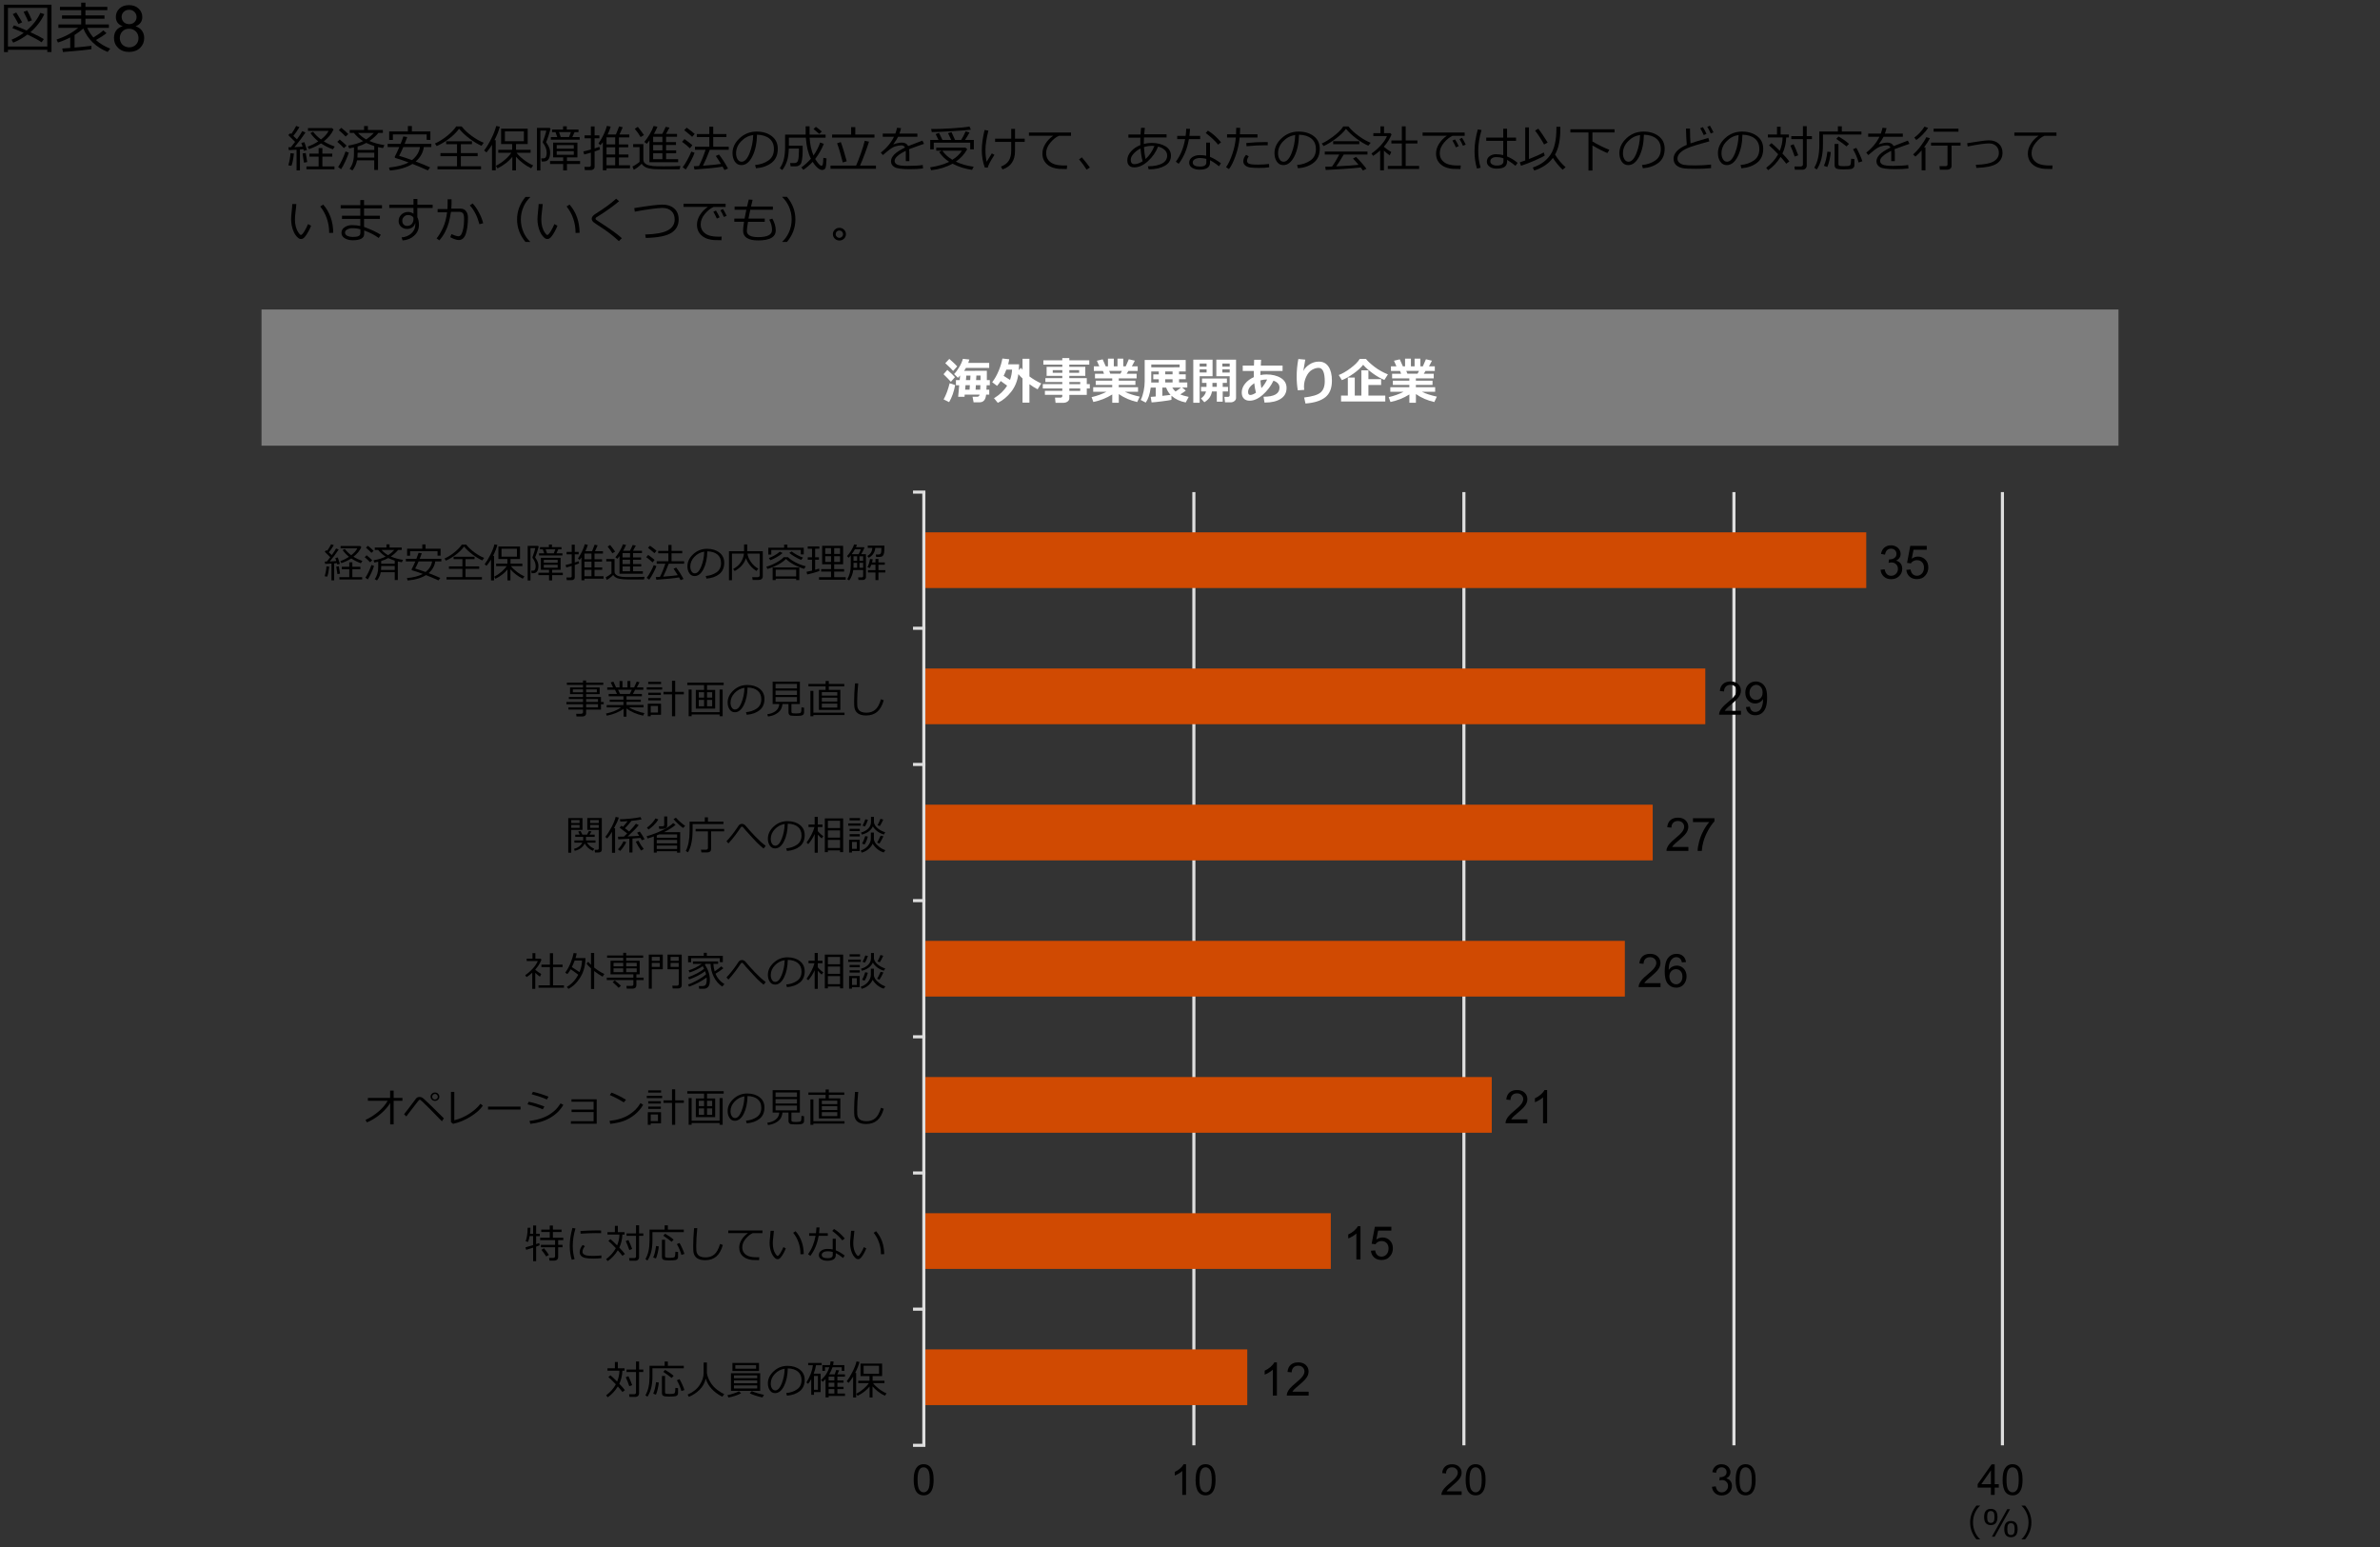 <?xml version="1.0" encoding="UTF-8"?><svg id="b" xmlns="http://www.w3.org/2000/svg" viewBox="0 0 769 500"><rect x="0" y="0" width="769" height="500" fill="#333333" stroke="none"/><g><path d="M15.28,16.07H2.57v.76H1.29V1.52h15.35v15.3h-1.35v-.76Zm-12.71-1.03H15.28V2.55H2.57V15.04Zm10.85-1.38c-1-.71-2.52-1.54-4.55-2.5-1.5,1.13-3.03,2-4.6,2.62l-.54-.94c1.37-.56,2.67-1.3,3.93-2.23-1.39-.62-2.61-1.12-3.66-1.51l.51-.91c.94,.31,2.3,.87,4.1,1.67,2.02-1.73,3.49-3.63,4.43-5.71l1.27,.42c-1,2.17-2.5,4.11-4.48,5.84,2.13,.98,3.58,1.73,4.33,2.22l-.73,1.05ZM5.98,7.77c-.77-1.45-1.39-2.51-1.85-3.2l1.12-.53c.35,.52,.98,1.57,1.91,3.17l-1.18,.55Zm3.16-.76c-.17-.49-.67-1.55-1.51-3.19l1.18-.4c.59,1.1,1.09,2.15,1.5,3.16l-1.17,.44Z"/><path d="M20.34,16.82l-.22-1.15c.61-.04,1.46-.1,2.57-.18v-3.39c-1.29,.67-2.61,1.22-3.96,1.64l-.47-.95c2.74-.91,5.07-2.18,6.99-3.79h-6.38v-1.1h7.36v-1.85h-6.19v-1.06h6.19v-1.71h-6.86v-1.07h6.86V.87h1.38v1.34h7.07v1.07h-7.07v1.71h6.15v1.06h-6.15v1.85h7.57v1.1h-7c.54,1.2,1.21,2.23,2,3.11,1.48-.9,2.54-1.66,3.2-2.29l1.03,.89c-.85,.69-1.98,1.43-3.4,2.23,1.28,1.15,2.82,2.08,4.61,2.78l-.84,1.06c-3.79-1.54-6.4-4.07-7.86-7.58-.76,.7-1.7,1.4-2.83,2.1v4.06c2.6-.23,4.42-.42,5.45-.57v1.11c-.43,.11-3.49,.42-9.18,.91Z"/><path d="M39.66,8.49c-.76-.28-1.31-.67-1.68-1.18-.37-.51-.55-1.13-.55-1.84,0-1.08,.39-1.98,1.16-2.72,.78-.73,1.81-1.1,3.09-1.1s2.33,.38,3.12,1.13c.79,.75,1.18,1.67,1.18,2.74,0,.69-.18,1.29-.54,1.79-.36,.51-.91,.9-1.64,1.18,.91,.3,1.6,.78,2.08,1.44,.47,.66,.71,1.45,.71,2.37,0,1.27-.45,2.33-1.34,3.19-.9,.86-2.08,1.29-3.54,1.29s-2.64-.43-3.54-1.3c-.9-.87-1.34-1.95-1.34-3.24,0-.96,.24-1.77,.73-2.42,.49-.65,1.18-1.09,2.09-1.33Zm-.95,3.76c0,.52,.12,1.02,.37,1.51,.25,.49,.61,.86,1.1,1.13,.49,.27,1.01,.4,1.57,.4,.87,0,1.59-.28,2.15-.84,.57-.56,.85-1.27,.85-2.13s-.29-1.6-.87-2.17c-.58-.57-1.31-.86-2.19-.86s-1.57,.28-2.13,.85-.84,1.27-.84,2.12Zm.59-6.84c0,.7,.23,1.27,.68,1.72,.45,.45,1.04,.67,1.76,.67s1.27-.22,1.72-.66c.45-.44,.67-.98,.67-1.62s-.23-1.23-.69-1.68c-.46-.45-1.04-.68-1.72-.68s-1.27,.22-1.73,.67c-.46,.44-.69,.98-.69,1.6Z"/></g><rect x="84.5" y="100" width="600" height="44" style="fill:#7d7d7d;"/><g><path d="M308.56,121.85l-1.33,1.51c-.44-.52-1.23-1.34-2.37-2.45l1.23-1.39c1.22,1.06,2.04,1.84,2.46,2.34Zm.06,2.56c-.39,2.15-1.04,3.98-1.95,5.52l-1.78-.88c.79-1.41,1.44-3.15,1.95-5.22l1.77,.58Zm.66-6.02l-1.31,1.47c-.41-.5-1.25-1.34-2.54-2.51l1.3-1.39c1.42,1.25,2.27,2.07,2.55,2.43Zm10.37,9.13h-1.03c-.15,1.65-.85,2.47-2.12,2.47h-1.92l-.34-1.8h1.49c.42,0,.69-.22,.79-.67h-4.82l-.05,.69h-2.06l.34-3.74h-1.06v-1.65h1.22l.13-1.52c-.26,.34-.49,.6-.68,.78l-1.27-1.22c.57-.57,1.14-1.34,1.7-2.29,.56-.95,.94-1.83,1.15-2.63l2.08,.22c-.08,.34-.19,.71-.34,1.09h6.76v1.62h-7.52c-.22,.42-.41,.73-.59,.95l7.35-.02v3.02s.96,0,.96,0v1.65h-1.02l-.08,1.44h.92v1.62Zm-7.8-1.62h1.43l.09-1.44h-1.4l-.12,1.44Zm1.72-4.55h-1.34l-.12,1.47h1.37l.09-1.47Zm1.66,4.55h1.48c.02-.25,.04-.73,.06-1.44h-1.46l-.08,1.44Zm1.59-3.09c0-.25,0-.73,0-1.47h-1.34l-.09,1.47h1.42Z" style="fill:#fff;"/><path d="M329.28,117.71c0,.7-.03,1.33-.08,1.89l.69-.76c.16,.22,.33,.43,.5,.65v-3.56h2.23v5.7c1.15,.86,2.42,1.62,3.81,2.27l-1.17,1.89c-.87-.45-1.75-1-2.64-1.66v5.96h-2.23v-7.8c-.54-.5-.99-.97-1.34-1.41-.32,2.28-1.12,4.21-2.39,5.79-1.27,1.58-2.69,2.74-4.26,3.49l-1.23-1.5c1.84-1.09,3.26-2.45,4.24-4.05-.66-.5-1.35-1-2.07-1.5-.37,.58-.76,1.1-1.18,1.57l-1.57-1.19c.8-1.02,1.49-2.24,2.09-3.67s.99-2.76,1.2-3.98l2.21,.24c-.08,.54-.2,1.08-.35,1.63h3.55Zm-2.93,5.04c.39-1.12,.61-2.22,.66-3.31h-1.85c-.25,.68-.55,1.35-.88,2,.82,.5,1.51,.94,2.06,1.31Z" style="fill:#fff;"/><path d="M351.16,127.59h-5.65v1.09c0,.44-.2,.79-.59,1.07s-.87,.41-1.45,.41h-2.41l-.18-1.68h1.84c.13,0,.25-.05,.36-.14s.16-.19,.16-.31v-.45h-5.62v-1.29h5.62v-.77h-6.3v-1.41h6.3v-.69h-5.47v-1.25h5.47v-.72h-5.07v-2.93h5.07v-.72h-6.12v-1.38h6.12v-.72h2.26v.72h6.46v1.38h-6.46v.72h5.17v2.93h-5.17v.72h5.65v1.94h.98v1.41h-.98v2.06Zm-7.91-8h-3.1v.87h3.1v-.87Zm5.43,.87v-.87h-3.17v.87h3.17Zm.35,3.66v-.69h-3.52v.69h3.52Zm-3.52,2.18h3.52v-.77h-3.52v.77Z" style="fill:#fff;"/><path d="M359.37,127.46c-1.88,1.18-3.92,1.98-6.1,2.42l-.57-1.56c1.81-.42,3.41-1,4.8-1.73h-4.28v-1.48h6.15v-.73h-5.33v-1.39h5.33v-.73h-5.57v-1.49h2.92l-.35-.9h-2.94v-1.5h1.77l-.79-1.81,1.87-.46,1,2.27h.71v-2.48h1.89v2.48h1.19v-2.48h1.87v2.48h.8l.99-2.29,1.95,.46-.96,1.83h1.88v1.5h-3.02l-.54,.9h3.21v1.49h-5.77v.73h5.38v1.39h-5.38v.73h6.23v1.48h-4.26c1.24,.62,2.84,1.14,4.8,1.57l-.81,1.74c-2.22-.5-4.21-1.36-5.95-2.57v2.8h-2.11v-2.66Zm-.98-7.61l.36,.9h3.27l.47-.9h-4.09Z" style="fill:#fff;"/><path d="M378.52,129.19c-.55,.14-1.59,.3-3.12,.49-1.53,.19-2.63,.31-3.31,.34l-.29-1.78,1.63-.13v-2.88h-1.62c-.29,2.16-.83,3.77-1.61,4.85l-1.62-.85c.4-.8,.71-1.74,.94-2.84s.34-2.16,.34-3.19v-6.88h13.25v3.71h-2.15s0,.91,0,.91h2.16v1.59h-2.16v1.04h2.67v1.65h-1.65l1.16,.99c-.43,.35-1.03,.76-1.79,1.23,.65,.28,1.56,.55,2.73,.8l-.96,1.8c-1.88-.37-3.41-1.09-4.61-2.17v1.3Zm-4.11-9.17h-2.43s0,2.85,0,2.85c0,.25,0,.49-.02,.72h2.45v-1.04h-1.78v-1.59h1.78v-.94Zm-2.42-1.32l9.16-.02v-.9h-9.16v.91Zm3.57,9.21c1.12-.12,2.01-.23,2.66-.32-.6-.62-1.08-1.4-1.42-2.35h-1.23v2.67Zm3.31-7.88h-2.38s0,.92,0,.92h2.38v-.92Zm-2.38,3.55h2.38v-1.04h-2.38v1.04Zm5.09,1.65h-2.8c.26,.46,.61,.89,1.05,1.27,.67-.44,1.26-.87,1.75-1.27Z" style="fill:#fff;"/><path d="M391.78,121.56h-4.16v8.58h-2.06v-13.92h6.23v5.34Zm-1.92-3.12v-.98h-2.24v.98h2.24Zm0,1.92v-1.01h-2.24v1.01h2.24Zm1.75,6.11c-.14,.75-.39,1.4-.76,1.95s-.94,1.06-1.71,1.55l-1.1-1.23c.88-.61,1.43-1.36,1.64-2.26h-1.61v-1.48h1.76v-1.28h-1.45v-1.42h8.05v1.42h-1.36v1.28h1.71v1.48h-1.71v3.3h-1.91v-3.3h-1.55Zm.14-1.48h1.41v-1.28h-1.41v1.28Zm7.63,3.58c0,.41-.17,.75-.52,1.02s-.75,.41-1.23,.41h-1.82l-.21-1.78h1.23c.12,0,.24-.04,.34-.13s.15-.19,.15-.32v-6.21h-4.31v-5.34h6.37v12.35Zm-4.42-10.12h2.37v-.98h-2.37v.98Zm2.37,.91h-2.37v1.01h2.37v-1.01Z" style="fill:#fff;"/><path d="M408.58,130.08l-.32-1.89c3.44,0,5.16-.98,5.16-2.94,0-1.04-.65-1.79-1.95-2.25-.84,1.75-1.99,3.27-3.44,4.55-1.45,1.28-2.87,1.92-4.25,1.92-.81,0-1.44-.23-1.89-.7-.45-.47-.67-1.12-.67-1.96,0-1.01,.36-1.96,1.07-2.84,.72-.89,1.66-1.59,2.84-2.12-.02-.45-.02-1.11-.02-1.98h-3.57v-1.76h3.62c.02-.41,.04-1.02,.07-1.85h2.24c0,.52-.04,1.14-.09,1.85h7.03v1.76h-7.14c0,.54-.02,.98-.02,1.31,.64-.12,1.28-.19,1.92-.19,1.9,0,3.46,.38,4.69,1.14s1.84,1.84,1.84,3.23c0,1.53-.63,2.69-1.89,3.5-1.26,.81-2.94,1.21-5.03,1.21h-.2Zm-3.32-6.26c-1.33,.89-1.99,1.83-1.99,2.81,0,.66,.23,.99,.7,.99,.52,0,1.13-.25,1.84-.73-.24-.9-.43-1.92-.55-3.07Zm4.14-1.18c-.06-.01-.13-.02-.23-.02-.5,0-1.14,.09-1.91,.28,.05,.9,.15,1.74,.3,2.51,.73-.78,1.35-1.7,1.85-2.77Z" style="fill:#fff;"/><path d="M421.81,130.38l-.43-1.94c2.59-.3,4.35-.83,5.27-1.59,.92-.76,1.39-1.97,1.39-3.63,0-2.91-.66-4.36-1.98-4.36-.7,0-1.42,.22-2.16,.65-.74,.43-1.35,1.17-1.84,2.2-.49,1.03-.73,2.11-.73,3.23,0,.33,.02,.68,.07,1.04l-2.07,.13c-.24-1.36-.36-2.83-.36-4.41,0-1.93,.18-3.83,.54-5.7l2.24,.2c-.16,.82-.37,2.05-.64,3.69,.37-.78,1.02-1.48,1.96-2.11s1.95-.94,3.05-.94c1.39,0,2.44,.55,3.16,1.65,.72,1.1,1.08,2.6,1.08,4.51,0,2.44-.71,4.23-2.14,5.36s-3.56,1.8-6.4,2.02Z" style="fill:#fff;"/><path d="M448.45,120.97l-1.14,1.79c-1.08-.41-2.28-1.08-3.58-2s-2.4-1.88-3.28-2.89c-.75,.95-1.8,1.91-3.16,2.87-1.36,.96-2.6,1.66-3.72,2.09l-1.01-1.66c1.1-.4,2.38-1.13,3.81-2.2s2.43-2.08,2.98-3.01h2c.59,.76,1.53,1.62,2.8,2.59,1.27,.97,2.71,1.77,4.3,2.42Zm-12.95,6.84v-5.81h2.24v5.81h2.14v-8.16h2.27v2.85h4.11v1.89h-4.11v3.42h5.45v1.92h-14.29v-1.92h2.18Z" style="fill:#fff;"/><path d="M455.37,127.46c-1.88,1.18-3.92,1.98-6.1,2.42l-.57-1.56c1.81-.42,3.41-1,4.8-1.73h-4.28v-1.48h6.15v-.73h-5.33v-1.39h5.33v-.73h-5.57v-1.49h2.92l-.35-.9h-2.94v-1.5h1.77l-.79-1.81,1.87-.46,1,2.27h.71v-2.48h1.89v2.48h1.19v-2.48h1.87v2.48h.8l.99-2.29,1.95,.46-.96,1.83h1.88v1.5h-3.02l-.54,.9h3.21v1.49h-5.77v.73h5.38v1.39h-5.38v.73h6.23v1.48h-4.26c1.24,.62,2.84,1.14,4.8,1.57l-.81,1.74c-2.22-.5-4.21-1.36-5.95-2.57v2.8h-2.11v-2.66Zm-.98-7.61l.36,.9h3.27l.47-.9h-4.09Z" style="fill:#fff;"/></g><g><path d="M95.83,55.04v-6.67c-.57,.03-1.41,.07-2.5,.14l-.15-.93h.8c.38-.45,.83-1.03,1.37-1.75-.25-.27-.98-1-2.2-2.18l.67-.62,.3,.27c.65-.91,1.17-1.79,1.57-2.62l1.06,.4c-.62,1.06-1.28,2-1.97,2.84l1.17,1.09c.81-1.12,1.38-2,1.71-2.64l1.04,.42c-1.06,1.62-2.25,3.21-3.55,4.76,.71-.03,1.59-.09,2.62-.17-.19-.6-.32-1-.41-1.21l1-.23c.22,.62,.49,1.47,.83,2.53l-1.01,.26c-.03-.11-.09-.29-.16-.54-.26,.03-.62,.07-1.11,.11v6.75h-1.09Zm-1.68-1.47l-.98-.16c.4-1.41,.63-2.72,.69-3.92l1.11,.12c-.22,1.94-.5,3.27-.81,3.97Zm4.08-1.02c-.19-.96-.34-1.96-.46-2.98,.15-.01,.49-.05,1.02-.12,.21,1.45,.37,2.42,.48,2.91l-1.04,.2Zm.78,2.14v-.93h3.94v-3.15h-2.98v-.97h2.98v-1.79h1.22v1.79h3.19v.97h-3.19v3.15h3.9v.93h-9.05Zm4.72-8.36c-1.08,.72-2.39,1.34-3.92,1.86l-.41-.8c1.14-.39,2.28-.96,3.43-1.71-.97-.78-1.81-1.67-2.53-2.68l.87-.44c.65,.88,1.5,1.71,2.54,2.5,1.22-.94,2.04-1.86,2.44-2.77h-6.64v-.91h7.75l.51,.46c-.62,1.39-1.66,2.67-3.15,3.84,.98,.62,2.17,1.17,3.55,1.66l-.62,.9c-1.4-.51-2.67-1.15-3.82-1.91Z"/><path d="M111.11,47.85c-.61-.67-1.32-1.34-2.13-2.02l.78-.75c.68,.54,1.42,1.2,2.22,1.98l-.87,.8Zm-.9,6.83l-.96-.72c.4-.56,.83-1.33,1.3-2.33,.47-1,.83-1.9,1.1-2.7l1.05,.38c-.23,.77-.6,1.69-1.09,2.76-.49,1.08-.96,1.95-1.4,2.61Zm1.47-10.56c-.54-.59-1.27-1.28-2.2-2.07l.79-.75c.88,.69,1.64,1.36,2.27,2.02l-.85,.8Zm2.19,10.95l-.91-.52c.94-1.21,1.41-2.84,1.41-4.87v-2.05c-.37,.07-.88,.17-1.55,.32l-.32-.9c1.92-.32,3.52-.8,4.82-1.45-1.17-.74-2.16-1.62-2.98-2.66h-1.34v-.95h4.64v-1.27h1.23v1.27h4.84v.95h-1.45c-.72,.91-1.69,1.78-2.9,2.61,1.45,.63,3.07,1.08,4.85,1.34l-.45,.96c-.54-.08-1.08-.19-1.62-.32v7.38h-1.22v-3.1h-5.56c-.22,1.18-.72,2.27-1.49,3.27Zm1.68-5.74v.08c0,.56-.02,1.06-.06,1.5h5.44v-1.58h-5.38Zm0-1.98v1.1h5.38v-1.25c-.92-.29-1.78-.63-2.57-1.02-.85,.48-1.79,.87-2.8,1.16Zm2.75-2.3c.93-.6,1.75-1.3,2.47-2.09h-5.08c.74,.82,1.61,1.52,2.61,2.09Z"/><path d="M134.33,52.18c1.85,.7,3.4,1.33,4.64,1.91l-.73,.97c-1.65-.76-3.3-1.45-4.97-2.09-1.86,1.16-4.29,1.86-7.29,2.12l-.3-.95c2.72-.28,4.83-.83,6.32-1.66-1.91-.71-3.32-1.18-4.23-1.43-.17-.04-.25-.17-.23-.39,.43-.79,.93-1.84,1.48-3.15h-3.77v-1.02h4.19c.4-.99,.69-1.79,.88-2.41l1.27,.21c-.18,.53-.47,1.26-.85,2.2h8.63v1.02h-2.42c-.26,1.81-1.13,3.36-2.62,4.66Zm3.53-6.97v-1.77h-10.92v1.78h-1.19v-2.76h6.04v-1.73h1.29v1.73h5.98v2.74h-1.2Zm-4.74,6.52c1.47-1.17,2.33-2.57,2.58-4.22h-5.38c-.56,1.32-1.02,2.26-1.36,2.84,1.17,.34,2.56,.8,4.16,1.38Z"/><path d="M155.59,47.11c-1.14-.48-2.41-1.24-3.8-2.28-1.4-1.04-2.55-2.11-3.45-3.22-.92,1.22-2.06,2.34-3.43,3.34-1.36,1-2.63,1.75-3.81,2.25l-.57-.83c1.33-.6,2.64-1.42,3.94-2.46s2.28-2.07,2.95-3.07h1.74c.85,1.1,1.95,2.14,3.31,3.12s2.63,1.7,3.82,2.16l-.7,.98Zm-14.23,7.6v-.98h6.31v-3.27h-5.35v-.99h5.35v-2.88h-3.51v-.95h8.34v.95h-3.59v2.88h5.43v.99h-5.43v3.27h6.52v.98h-14.08Z"/><path d="M158.97,55.05v-8.27c-.54,.89-1.13,1.71-1.78,2.47l-.77-.62c.76-.97,1.53-2.24,2.31-3.8,.78-1.57,1.31-2.94,1.59-4.11l1.17,.21c-.31,1.27-.88,2.72-1.71,4.36h.39v9.76h-1.2Zm1.76-.66l-.5-.81c1.04-.53,2.01-1.19,2.93-1.98s1.6-1.54,2.05-2.24h-4.21v-.97h4.48v-1.84h-3.57v-4.98h8.59v4.98h-3.77v1.84h4.72v.97h-4.53c.42,.62,1.15,1.34,2.2,2.16,1.04,.81,2.09,1.45,3.15,1.92l-.65,.93c-.87-.4-1.76-.95-2.68-1.65-.92-.7-1.66-1.4-2.23-2.09v4.43h-1.17v-4.37c-1.15,1.45-2.74,2.69-4.79,3.71Zm8.54-11.95h-6.13v3.18h6.13v-3.18Z"/><path d="M176.44,45.9c.21,.29,.44,.67,.69,1.13s.42,.88,.5,1.25c.08,.37,.12,.71,.12,1.02v.04c0,.48-.05,.91-.15,1.29s-.25,.68-.44,.92c-.19,.24-.42,.41-.69,.5s-.63,.15-1.09,.15h-.33l-.18-1.01,.93-.04c.56-.09,.84-.68,.84-1.77s-.41-2.21-1.23-3.27v-.02s0-.06-.02-.12-.02-.11-.02-.12c.19-.46,.43-1.13,.71-2.02,.28-.89,.42-1.43,.42-1.63h-1.89v12.89h-1.11v-13.76h4.14l.25,.3c-.14,.57-.38,1.35-.7,2.34s-.57,1.63-.73,1.93Zm5.53,9.16v-2.08h-4.24v-.96h4.24v-1.17h-3.25v-4.78h7.85v4.78h-3.38v1.17h4.24v.96h-4.24v2.08h-1.23Zm-1.92-10.77l-.56-1.6h-1.12v-.84h3.56v-1.05h1.2v1.05h3.79v.84h-1.27l-.73,1.6h2.38v.85h-9.32v-.85h2.08Zm-.17,3.75h5.52v-1.16h-5.52v1.16Zm5.52,.8h-5.52v1.17h5.52v-1.17Zm-4.77-6.16l.55,1.6h2.68l.6-1.6h-3.83Z"/><path d="M188.76,49.93l-.28-1c.57-.11,1.39-.32,2.44-.62v-3.62h-2.04v-.95h2.04v-2.89h1.2v2.89h1.55v.95h-1.55v3.27c.69-.21,1.2-.38,1.54-.52l.21,.85c-.38,.17-.96,.39-1.75,.65v4.95c0,.33-.13,.6-.38,.79-.25,.2-.55,.29-.89,.29h-1.89l-.13-1.05h1.45c.43,0,.64-.17,.64-.51v-4.09c-.86,.26-1.58,.46-2.16,.6Zm11.21,3.46h3.59v.99h-7.59v.64h-1.19v-9.08c-.04,.06-.28,.37-.73,.95l-.67-.52c1.29-1.9,2.2-3.8,2.73-5.7l1.21,.25c-.21,.75-.54,1.59-.98,2.53h2.66c.45-1.06,.79-1.92,1.02-2.6l1.2,.27c-.11,.3-.46,1.08-1.06,2.34h3.18v.93h-3.36v2.28h3v.93h-3v2.32h3.07v.95h-3.07v2.53Zm-4-9.01v2.28h2.8v-2.28h-2.8Zm0,3.21v2.32h2.8v-2.32h-2.8Zm0,5.8h2.8v-2.53h-2.8v2.53Z"/><path d="M219.58,54.68l-3.8,.02c-2.3,0-3.77-.03-4.41-.07-.64-.05-1.22-.13-1.75-.24-.53-.11-1-.3-1.41-.58-.41-.28-.71-.58-.88-.9-.86,.89-1.72,1.53-2.56,1.95l-.42-1.06c.29-.12,.69-.35,1.2-.68s.87-.61,1.1-.82v-4.77h-2.07v-.96h3.3v5.01c0,.5,.18,.9,.54,1.21s.76,.52,1.2,.62c.44,.1,.87,.18,1.3,.24,.42,.06,1.6,.09,3.54,.09,2.44,0,4.23-.04,5.38-.11l-.23,1.06Zm-12.6-10.4c-.46-.82-1.08-1.71-1.88-2.67l.99-.62c.82,1.01,1.48,1.89,1.98,2.65l-1.09,.65Zm2.86,8.13v-7.04c-.23,.34-.52,.71-.87,1.09l-.78-.6c.6-.71,1.19-1.55,1.75-2.51,.57-.96,.98-1.84,1.25-2.64l1.23,.23c-.24,.65-.62,1.43-1.14,2.34h2.7c.4-.72,.76-1.49,1.1-2.29l1.24,.23c-.17,.32-.54,1.01-1.12,2.05h3.56v.93h-3.54v1.71h3.2v.93h-3.2v1.75h3.25v.93h-3.25v1.91h3.9v.98h-9.28Zm1.2-8.21v1.71h2.99v-1.71h-2.99Zm0,2.64v1.75h2.99v-1.75h-2.99Zm0,2.68v1.91h2.99v-1.91h-2.99Z"/><path d="M222.9,47.91c-.69-.68-1.53-1.38-2.52-2.09l.78-.88c1.21,.86,2.06,1.52,2.55,1.98l-.8,1Zm-1.32,6.85l-1.01-.72c.43-.53,.94-1.32,1.52-2.39,.58-1.07,1.01-1.95,1.27-2.67l1.06,.38c-.21,.67-.6,1.55-1.18,2.64-.58,1.09-1.13,2.01-1.66,2.76Zm2.07-10.54c-.99-.88-1.85-1.59-2.58-2.16l.8-.8c1.21,.85,2.07,1.52,2.59,2.01l-.82,.95Zm.76,10.55l-.25-1.05c.52-.02,1.08-.05,1.68-.09,.8-1.57,1.51-3.31,2.13-5.23h-3.42v-.99h4.64v-3.13h-4.05v-.96h4.05v-2.38h1.26v2.38h4.26v.96h-4.26v3.13h5.01v.99h-6.12c-.71,1.91-1.45,3.62-2.21,5.15,2.68-.2,4.62-.4,5.81-.59-.61-1-1.17-1.86-1.66-2.56l1.03-.47c1.01,1.28,1.98,2.79,2.92,4.53l-1.15,.48c-.16-.31-.37-.67-.62-1.1-1.83,.33-4.84,.64-9.05,.94Z"/><path d="M244.27,54.37l-.3-1.05c1.68-.15,3.11-.64,4.3-1.46,1.19-.82,1.79-2.05,1.79-3.69,0-1.46-.48-2.59-1.44-3.38s-2.3-1.22-4.02-1.27c-.06,2.8-.56,5.14-1.51,7.02-.95,1.88-2.13,2.81-3.56,2.81-.88,0-1.58-.38-2.09-1.13s-.76-1.67-.76-2.75c0-1.79,.77-3.39,2.31-4.82,1.54-1.42,3.37-2.14,5.48-2.14,1.98,0,3.62,.5,4.91,1.49,1.29,.99,1.93,2.35,1.93,4.07,0,1.96-.65,3.46-1.95,4.49s-2.99,1.64-5.08,1.81Zm-.91-10.75c-1.51,.23-2.81,.91-3.9,2.05-1.09,1.14-1.63,2.42-1.63,3.86,0,.76,.16,1.41,.48,1.93,.32,.53,.76,.79,1.33,.79,.97,0,1.82-.91,2.55-2.73,.72-1.82,1.12-3.79,1.18-5.9Z"/><path d="M255.46,53.73l-.16-1.05h1.47c.54,0,.91-.29,1.09-.88s.28-1.64,.28-3.16v-.63h-3.27c-.04,1.66-.24,3.02-.61,4.1s-.87,2.02-1.5,2.84l-.8-.6c.62-.88,1.07-1.87,1.32-2.98s.39-2.37,.39-3.78v-4.09h6.64v-2.7h1.27v2.7h5.18v.98h-5.17c.12,2.12,.54,4.05,1.25,5.77,.93-1.32,1.65-2.72,2.16-4.2l1.19,.44c-.75,1.79-1.65,3.37-2.7,4.75l-.1,.13c.91,1.45,1.58,2.18,2.02,2.18,.17,0,.29-.07,.36-.22s.12-.39,.16-.72,.07-.86,.11-1.6l1.02,.16c-.06,1.79-.18,2.85-.38,3.19s-.51,.52-.95,.55h-.1c-.43,0-.92-.22-1.45-.67s-1.06-1.09-1.59-1.95c-.84,.9-1.84,1.76-3.02,2.59l-.65-.78c1.08-.77,2.11-1.71,3.09-2.82-.91-1.77-1.45-4.03-1.64-6.8h-5.48v2.61h4.45v2.02c-.01,.89-.07,1.68-.19,2.39s-.25,1.18-.39,1.41-.36,.43-.65,.59-.61,.25-.97,.25h-1.7Zm9.25-10.48c-.16-.17-.78-.69-1.86-1.56l.77-.7c.63,.42,1.27,.93,1.91,1.52l-.82,.75Z"/><path d="M268.34,54.53v-1.02h8.27c.43-.94,.94-2.25,1.54-3.93s1.01-3.05,1.25-4.1l1.38,.3c-.27,.88-.72,2.18-1.35,3.89s-1.15,2.99-1.55,3.84h5.15v1.02h-14.69Zm.52-10.07v-.99h6.15v-2.4h1.34v2.4h6.2v.99h-13.69Zm3.45,8.03c-.21-.88-.51-1.99-.91-3.35s-.71-2.3-.93-2.84l1.2-.39c.25,.61,.59,1.64,1.02,3.07s.73,2.48,.89,3.13l-1.26,.38Z"/><path d="M293.83,52.06h-1.16v-2.56c0-.3,0-.56-.02-.77-2.4,1.2-3.59,2.29-3.59,3.27,0,.49,.27,.88,.8,1.17s1.67,.43,3.39,.43c2.05,0,3.68-.1,4.9-.29l.08,1.13c-1.24,.15-2.67,.22-4.3,.22-2.5,0-4.14-.22-4.9-.66s-1.14-1.06-1.14-1.88c0-.72,.33-1.44,1-2.15s1.85-1.47,3.52-2.3c-.21-.47-.6-.7-1.15-.7-.62,0-1.3,.11-2.02,.34s-1.62,.8-2.68,1.71l-1.3,1.09-.67-.8c1.91-1.48,3.33-3.19,4.27-5.12h-3.64v-1.02h4.07c.24-.62,.42-1.25,.55-1.88l1.3,.11c-.13,.6-.31,1.19-.53,1.77h5.8v1.02h-6.22c-.29,.6-.8,1.39-1.52,2.38l.12,.06c.2-.13,.6-.26,1.2-.38s1.06-.18,1.38-.18c1.01,0,1.7,.38,2.07,1.13l4.6-1.77,.52,1.05c-1.08,.35-2.69,.93-4.83,1.73,.06,.39,.09,.88,.09,1.48v2.37Z"/><path d="M307.75,52.9c-2.08,1.14-4.39,1.84-6.91,2.1l-.3-.93c2.48-.38,4.53-.98,6.14-1.79-1.31-.84-2.39-1.89-3.23-3.16l.87-.44h-1.81v-.98h9.42l.59,.5c-.93,1.65-2.15,3-3.68,4.03,1.66,.8,3.58,1.35,5.77,1.65l-.54,1c-2.3-.33-4.4-.99-6.3-1.99Zm-4.51-7.69c-.43-.94-.73-1.57-.92-1.89l1.09-.39c.42,.81,.79,1.57,1.1,2.28h2.83s-.36-.77-1.02-2.19l1.12-.33c.29,.6,.67,1.44,1.15,2.52h1.98c.55-.88,1.02-1.8,1.43-2.76l1.26,.36c-.52,.94-1,1.74-1.45,2.4h2.85v3.05h-1.17v-2.16h-11.78v2.16h-1.14v-3.05h2.68Zm-2.18-2.55l-.2-.98c1.62,.03,3.8-.04,6.54-.21s4.69-.37,5.85-.59l.45,1.02c-.98,.14-3.03,.3-6.14,.49s-5.25,.28-6.41,.28h-.1Zm6.65,8.97c1.38-.84,2.41-1.83,3.09-2.95h-6.32c.76,1.12,1.84,2.1,3.23,2.95Z"/><path d="M321.32,50.03c-1.28,1.96-2,3.34-2.18,4.14l-.96-.06c-.63-1.75-.95-3.61-.95-5.59,0-1.86,.3-4.04,.9-6.53l1.23,.22c-.64,2.52-.95,4.6-.95,6.26,0,1.34,.12,2.6,.38,3.8,.65-1.09,1.21-1.99,1.68-2.71l.85,.48Zm2.59,4.7l-.49-.91c1.14-.43,1.98-1.05,2.51-1.87s.8-1.9,.8-3.25v-2.85h-5.21v-1.05h5.21v-3.15h1.23v3.15h3.13v1.05h-3.13v2.98c0,3.05-1.35,5.02-4.04,5.91Z"/><path d="M346.06,43.88h-3.91c-.95,.41-1.88,1.15-2.78,2.23s-1.35,2.2-1.35,3.37c0,.9,.24,1.65,.72,2.25s1.12,1.04,1.92,1.32,1.86,.42,3.19,.42c.3,0,.61,0,.94-.02l-.08,1.16h-.04c-.96,0-1.76-.02-2.39-.05-.63-.03-1.3-.16-2.01-.38-.71-.22-1.33-.56-1.86-1.01s-.93-.98-1.2-1.57-.39-1.27-.39-2.02c0-1.05,.32-2.08,.96-3.11s1.48-1.9,2.52-2.61h-7.84v-1.04h13.6v1.07Z"/><path d="M352.15,54.12l-1.07,.69c-.68-1.11-1.49-2.22-2.43-3.33l.91-.64c1.14,1.35,2,2.44,2.59,3.28Z"/><path d="M371.12,54.69l-.21-.96c1.98-.02,3.51-.32,4.59-.91,1.07-.59,1.62-1.44,1.62-2.56,0-.7-.26-1.3-.79-1.8s-1.24-.87-2.14-1.1c-.69,1.77-1.77,3.33-3.24,4.68-1.47,1.36-2.97,2.04-4.49,2.04-.71,0-1.26-.2-1.64-.6-.39-.4-.58-.96-.58-1.68,0-1.02,.39-1.98,1.18-2.86s1.8-1.58,3.05-2.07c-.02-.41-.02-.81-.02-1.21s0-.8,.02-1.19h-3.87v-1.02h3.92c.05-.78,.11-1.5,.17-2.16l1.22,.02c-.07,.56-.13,1.25-.2,2.09h7.22v1.02h-7.29c-.04,.6-.05,1.15-.05,1.64v.44c.82-.21,1.66-.32,2.52-.32,1.79,0,3.27,.37,4.46,1.09,1.18,.72,1.78,1.73,1.78,3.05,0,1.41-.66,2.5-1.99,3.25-1.33,.75-3,1.13-5.04,1.13h-.2Zm-2.59-6.73c-.83,.41-1.57,.96-2.21,1.65-.64,.69-.96,1.36-.96,2.01,0,.95,.39,1.42,1.17,1.42s1.71-.31,2.67-.94c-.33-1.14-.56-2.52-.68-4.14Zm4.48-.8c-.27-.03-.54-.04-.81-.04-.87,0-1.72,.14-2.57,.41,.07,1.4,.24,2.69,.51,3.86,1.2-1.07,2.16-2.48,2.88-4.23Z"/><path d="M384.5,41.62c-.04,.82-.1,1.58-.2,2.29h3.48v1.04h-3.63c-.54,3.12-1.64,5.78-3.31,7.97l-.91-.67c1.48-2,2.48-4.43,2.99-7.3h-2.55v-1.04h2.72c.1-.76,.17-1.53,.19-2.3l1.23,.02Zm10,11.12l-.62,.99c-1.09-.89-2.06-1.53-2.91-1.95v.74c0,1.53-1.12,2.3-3.38,2.3-.93,0-1.72-.2-2.37-.59-.65-.4-.98-.94-.98-1.64,0-.77,.33-1.37,1-1.81s1.47-.66,2.43-.66c.74,0,1.43,.06,2.06,.19v-4.23h1.23v4.6c1.04,.4,2.21,1.09,3.53,2.07Zm-4.73-1.41c-.69-.18-1.39-.27-2.09-.27-.61,0-1.14,.13-1.6,.38-.46,.25-.69,.6-.69,1.04,0,.89,.79,1.33,2.37,1.33,1.34,0,2.02-.44,2.02-1.31v-1.16Zm4.77-5.36l-.96,.77c-.96-1.22-2.3-2.47-4-3.76l.7-.77c1.46,.85,2.88,2.11,4.26,3.77Z"/><path d="M400.71,41.3c0,.58-.03,1.28-.08,2.09h5.68v1.04h-5.77c-.19,2-.63,3.99-1.33,5.95-.7,1.96-1.41,3.38-2.12,4.25l-.93-.61c.75-1.07,1.43-2.51,2.04-4.32s.97-3.56,1.11-5.27h-2.84v-1.04h2.91c.03-.67,.05-1.37,.05-2.09h1.28Zm9.38,12.75c-.83,.14-1.95,.21-3.36,.21-1.19,0-2.13-.05-2.81-.15s-1.21-.33-1.61-.68-.59-.79-.59-1.3c0-.74,.3-1.44,.89-2.1l.88,.49c-.38,.51-.57,1-.57,1.48,0,.32,.17,.6,.53,.84,.36,.23,1.36,.35,3,.35,1.25,0,2.44-.07,3.58-.21l.06,1.07Zm-.46-8.12l-.02,1.02c-.26-.01-.49-.02-.7-.02-1.87,0-3.91,.11-6.15,.32l-.08-1.03c2.04-.21,4.05-.32,6.04-.32,.35,0,.65,0,.91,.02Z"/><path d="M419.39,54.37l-.3-1.05c1.68-.15,3.11-.64,4.3-1.46,1.19-.82,1.79-2.05,1.79-3.69,0-1.46-.48-2.59-1.44-3.38s-2.3-1.22-4.02-1.27c-.06,2.8-.56,5.14-1.51,7.02-.95,1.88-2.14,2.81-3.56,2.81-.89,0-1.58-.38-2.09-1.13s-.76-1.67-.76-2.75c0-1.79,.77-3.39,2.31-4.82,1.54-1.42,3.37-2.14,5.48-2.14,1.98,0,3.62,.5,4.91,1.49,1.29,.99,1.93,2.35,1.93,4.07,0,1.96-.65,3.46-1.95,4.49s-2.99,1.64-5.08,1.81Zm-.91-10.75c-1.51,.23-2.81,.91-3.9,2.05-1.09,1.14-1.63,2.42-1.63,3.86,0,.76,.16,1.41,.48,1.93,.32,.53,.76,.79,1.33,.79,.97,0,1.82-.91,2.55-2.73,.72-1.82,1.12-3.79,1.18-5.9Z"/><path d="M442.11,47.07c-1.15-.48-2.41-1.23-3.78-2.25s-2.52-2.08-3.43-3.19c-.77,1.05-1.87,2.11-3.3,3.18-1.43,1.07-2.74,1.86-3.94,2.38l-.59-.82c.99-.42,2.25-1.19,3.77-2.33s2.58-2.2,3.18-3.2h1.65c.83,1.03,1.92,2.05,3.27,3.04,1.35,1,2.67,1.75,3.94,2.25l-.78,.95Zm-13.76,7.85l-.16-1.05c.56-.01,1.29-.03,2.21-.06,.81-1.12,1.58-2.41,2.33-3.87h-4.69v-.97h13.8v.97h-7.68c-.78,1.38-1.58,2.65-2.41,3.81,3.26-.15,5.66-.31,7.21-.49-.75-.91-1.35-1.58-1.8-2.02l.98-.54c.44,.4,1.02,1.02,1.75,1.85s1.27,1.49,1.62,1.99l-1.13,.55c-.17-.26-.41-.59-.72-.98-1,.13-2.78,.28-5.35,.46-2.57,.17-4.55,.29-5.96,.35Zm2.41-8.33v-.96h8.44v.96h-8.44Z"/><path d="M445.94,55.04v-6.43c-.76,.7-1.52,1.29-2.28,1.76l-.52-.78c1.1-.74,2.12-1.64,3.07-2.7,.95-1.06,1.59-2.03,1.92-2.92h-4.39v-.95h2.3v-2.2h1.16v2.2h2.04l.38,.42c-.5,1.32-1.32,2.63-2.46,3.93v.06c.63,.57,1.42,1.13,2.37,1.69l-.51,1.08c-.66-.47-1.28-.98-1.86-1.53v6.37h-1.21Zm2.48-.45v-.98h4.53v-7.25h-3.38v-.98h3.38v-4.54h1.24v4.54h3.79v.98h-3.79v7.25h4.34v.98h-10.12Z"/><path d="M473.26,43.88h-3.91c-.95,.41-1.88,1.15-2.79,2.23-.9,1.08-1.36,2.2-1.36,3.37,0,.9,.24,1.65,.72,2.25,.48,.6,1.12,1.04,1.92,1.32,.8,.28,1.86,.42,3.19,.42,.31,0,.62,0,.95-.02l-.08,1.16h-.04c-.96,0-1.76-.02-2.4-.05-.64-.03-1.3-.16-2.01-.38-.7-.22-1.32-.56-1.86-1.01-.54-.45-.94-.98-1.2-1.57-.26-.59-.39-1.27-.39-2.02,0-1.05,.32-2.08,.96-3.11,.64-1.03,1.48-1.9,2.53-2.61h-7.84v-1.04h13.6v1.07Zm-1.94,3.33l-.9,.41c-.38-.84-.75-1.58-1.13-2.2l.84-.38c.45,.7,.85,1.43,1.19,2.17Zm2.27-.48l-.9,.37c-.35-.81-.72-1.53-1.12-2.16l.83-.41c.36,.56,.75,1.29,1.19,2.2Z"/><path d="M478.39,54.2l-1.16,.26c-.53-1.71-.8-3.57-.8-5.58,0-2.19,.36-4.55,1.07-7.08l1.2,.21c-.71,2.35-1.07,4.6-1.07,6.73,0,1.89,.25,3.7,.77,5.45Zm11.97-1.58l-.7,.96c-.51-.46-1.41-1.1-2.7-1.94v.48c0,.79-.26,1.38-.79,1.78-.52,.39-1.41,.59-2.67,.59-.85,0-1.58-.21-2.18-.62-.61-.41-.91-.96-.91-1.66s.29-1.28,.87-1.72,1.28-.66,2.09-.66,1.58,.1,2.34,.29v-4.62h-5.49v-1.05h5.49v-2.87h1.23v2.87h2.91v1.05h-2.91v5.05c1.21,.49,2.35,1.18,3.42,2.07Zm-4.58-.5v-.95c-.62-.27-1.42-.4-2.39-.4-.54,0-.99,.13-1.33,.37-.35,.24-.52,.58-.52,1s.2,.75,.6,.99c.4,.24,.88,.36,1.43,.36,1.47,0,2.21-.46,2.21-1.38Z"/><path d="M491.45,53.56l-.38-1.12c.47-.14,1.06-.34,1.75-.59v-10.7h1.2v10.25c2.04-.8,3.64-1.51,4.78-2.14l.33,.98c-.5,.36-1.62,.91-3.35,1.66-1.73,.75-3.18,1.3-4.34,1.66Zm13.43,1.27c-1.28-1.25-2.32-2.53-3.12-3.81-1.38,1.86-3.39,3.22-6.03,4.08l-.48-.97c2.54-.85,4.45-2.24,5.73-4.16,1.28-1.93,1.91-4.74,1.91-8.44v-.55h1.27v.62c0,3.57-.57,6.35-1.71,8.34,.91,1.52,2.05,2.88,3.41,4.09l-.98,.81Zm-5.97-8.14c-.83-1.53-1.8-3.03-2.91-4.51l1.05-.6c.7,.88,1.7,2.38,3.02,4.48l-1.16,.62Z"/><path d="M513.25,55.09v-12.29h-5.84v-1.03h14.27v1.03h-7.15v2.91c.76,.46,1.7,.97,2.84,1.53,1.14,.56,2.01,.94,2.62,1.16l-.62,1.05c-1.42-.57-3.03-1.39-4.83-2.46v8.11h-1.27Z"/><path d="M530.83,54.37l-.3-1.05c1.68-.15,3.11-.64,4.3-1.46,1.19-.82,1.79-2.05,1.79-3.69,0-1.46-.48-2.59-1.44-3.38s-2.3-1.22-4.02-1.27c-.06,2.8-.56,5.14-1.51,7.02-.95,1.88-2.13,2.81-3.56,2.81-.88,0-1.58-.38-2.09-1.13s-.76-1.67-.76-2.75c0-1.79,.77-3.39,2.31-4.82,1.54-1.42,3.37-2.14,5.48-2.14,1.98,0,3.62,.5,4.91,1.49,1.29,.99,1.93,2.35,1.93,4.07,0,1.96-.65,3.46-1.95,4.49s-2.99,1.64-5.08,1.81Zm-.91-10.75c-1.51,.23-2.81,.91-3.9,2.05-1.09,1.14-1.63,2.42-1.63,3.86,0,.76,.16,1.41,.48,1.93,.32,.53,.76,.79,1.33,.79,.97,0,1.82-.91,2.55-2.73,.72-1.82,1.12-3.79,1.18-5.9Z"/><path d="M552.84,54.32c-1.48,.15-3.08,.23-4.78,.23-.97,0-1.85-.02-2.62-.05s-1.36-.09-1.77-.17c-.41-.08-.79-.21-1.15-.37s-.67-.37-.95-.62c-.27-.25-.47-.55-.61-.9-.14-.35-.21-.73-.21-1.16,0-1.78,1.42-3.28,4.26-4.48-.14-1.65-.22-3.4-.25-5.26h1.3c0,.22,0,.46,0,.71,0,1.22,.05,2.58,.16,4.08,1.01-.37,2.93-.96,5.76-1.77l.32,1.11c-.83,.22-2.11,.58-3.84,1.08-1.73,.5-3.03,.98-3.89,1.43-.86,.45-1.51,.93-1.93,1.45-.43,.51-.64,1.05-.64,1.62,0,.52,.19,.96,.58,1.3,.39,.35,.89,.59,1.51,.71,.62,.12,1.8,.19,3.54,.19,1.93,0,3.67-.09,5.23-.28v1.16Zm-1.45-11.07l-.89,.4c-.38-.84-.75-1.58-1.14-2.2l.85-.38c.45,.7,.85,1.43,1.18,2.18Zm2.27-.48l-.9,.37c-.34-.81-.71-1.53-1.12-2.16l.84-.38c.42,.69,.81,1.42,1.17,2.17Z"/><path d="M562.67,54.37l-.3-1.05c1.68-.15,3.11-.64,4.3-1.46,1.19-.82,1.79-2.05,1.79-3.69,0-1.46-.48-2.59-1.44-3.38s-2.3-1.22-4.02-1.27c-.06,2.8-.56,5.14-1.51,7.02-.95,1.88-2.13,2.81-3.56,2.81-.88,0-1.58-.38-2.09-1.13s-.76-1.67-.76-2.75c0-1.79,.77-3.39,2.31-4.82,1.54-1.42,3.37-2.14,5.48-2.14,1.98,0,3.62,.5,4.91,1.49,1.29,.99,1.93,2.35,1.93,4.07,0,1.96-.65,3.46-1.95,4.49s-2.99,1.64-5.08,1.81Zm-.91-10.75c-1.51,.23-2.81,.91-3.9,2.05-1.09,1.14-1.63,2.42-1.63,3.86,0,.76,.16,1.41,.48,1.93,.32,.53,.76,.79,1.33,.79,.97,0,1.82-.91,2.55-2.73,.72-1.82,1.12-3.79,1.18-5.9Z"/><path d="M578.15,52.15l-.99,.75c-.36-.51-.97-1.25-1.84-2.2-1.1,1.79-2.44,3.22-4.01,4.29l-.64-.77c1.67-1.27,2.96-2.73,3.87-4.38-1.14-1.21-2.12-2.17-2.95-2.88l.8-.72c.58,.47,1.47,1.3,2.67,2.49,.59-1.44,.89-2.88,.91-4.32h-4.75v-.96h2.94v-2.5h1.18v2.5h2.67v.96h-.86c-.07,1.9-.48,3.63-1.23,5.2,1,1.04,1.74,1.88,2.23,2.54Zm2.88-1.98l-1.15,.42c-.39-1.19-.86-2.38-1.4-3.57l1.05-.41c.51,1.07,1.01,2.25,1.49,3.55Zm4.42-5.22h-1.68v8.58c0,.37-.14,.68-.41,.93-.27,.25-.59,.38-.95,.38h-2.48l-.13-1.06h2.05c.18,0,.34-.06,.48-.17,.14-.11,.21-.25,.21-.42v-8.24h-3.76v-.97h3.76v-3.21h1.23v3.21h1.68v.97Z"/><path d="M589.01,43.48v3.09c0,1.85-.16,3.43-.5,4.74-.33,1.31-.83,2.46-1.5,3.46l-.8-.59c1.09-1.78,1.63-4.23,1.63-7.34v-4.36h6v-1.68h1.27v1.68h6.34v1h-12.45Zm1.41,10.48l-1.09-.39c.5-1.08,.87-2.6,1.12-4.57l1.09,.13c-.04,.67-.17,1.5-.4,2.52-.23,1.01-.47,1.78-.72,2.31Zm2.36-7.45h1.24v6.52c0,.27,.1,.44,.29,.53,.19,.09,.71,.13,1.56,.13,.48,0,.87-.02,1.16-.05s.5-.08,.6-.14c.11-.06,.19-.14,.25-.25,.07-.11,.12-.31,.15-.59,.04-.28,.07-.74,.09-1.37l1.05,.1v2.05c0,.2-.04,.37-.13,.52-.09,.15-.2,.28-.33,.38-.13,.1-.28,.18-.44,.22-.16,.05-.5,.09-1.03,.12-.53,.03-1.02,.05-1.47,.05-1.3,0-2.12-.1-2.47-.3-.35-.2-.52-.57-.52-1.09v-6.81Zm3.85,.8c-.68-.58-1.78-1.39-3.31-2.43l.73-.77c1.33,.75,2.46,1.54,3.38,2.37l-.8,.84Zm3.91,5.2c-.42-1.5-1.02-2.92-1.81-4.29l1.06-.45c.33,.54,.7,1.27,1.12,2.2s.7,1.64,.83,2.14l-1.2,.39Z"/><path d="M612.24,52.06h-1.16v-2.56c0-.3,0-.56-.02-.77-2.4,1.2-3.59,2.29-3.59,3.27,0,.49,.27,.88,.8,1.17,.54,.29,1.67,.43,3.39,.43,2.05,0,3.68-.1,4.9-.29l.08,1.13c-1.24,.15-2.67,.22-4.3,.22-2.51,0-4.14-.22-4.9-.66-.76-.44-1.14-1.06-1.14-1.88,0-.72,.33-1.44,1-2.15,.67-.71,1.85-1.47,3.52-2.3-.21-.47-.6-.7-1.15-.7-.62,0-1.3,.11-2.02,.34-.72,.23-1.62,.8-2.68,1.71l-1.3,1.09-.67-.8c1.91-1.48,3.33-3.19,4.27-5.12h-3.64v-1.02h4.07c.24-.62,.42-1.25,.55-1.88l1.3,.11c-.13,.6-.31,1.19-.53,1.77h5.8v1.02h-6.22c-.29,.6-.8,1.39-1.52,2.38l.12,.06c.2-.13,.6-.26,1.2-.38,.6-.12,1.06-.18,1.38-.18,1.01,0,1.7,.38,2.07,1.13l4.6-1.77,.52,1.05c-1.08,.35-2.69,.93-4.83,1.73,.06,.39,.09,.88,.09,1.48v2.37Z"/><path d="M620.9,55.05v-6.44c-.7,.81-1.37,1.47-2.01,1.99l-.76-.7c.82-.7,1.64-1.58,2.44-2.66s1.42-2.04,1.84-2.91l1.17,.33c-.47,.91-1.1,1.89-1.9,2.95h.45v7.43h-1.23Zm-1.72-9.81l-.66-.78c1.25-.88,2.35-2.06,3.31-3.55l1.16,.43c-.51,.75-1.12,1.49-1.85,2.23s-1.38,1.3-1.96,1.66Zm10.04,9.59h-2.43l-.13-1.14h1.95c.43,0,.65-.18,.65-.54v-6.1h-5.32v-.98h9.53v.98h-2.91v6.62c0,.35-.13,.63-.4,.84-.27,.21-.58,.32-.93,.32Zm-4.45-12.27v-.99h8.02v.99h-8.02Z"/><path d="M638.58,54.26l-.17-1.01c2.68-.07,4.59-.43,5.73-1.09s1.71-1.58,1.71-2.79c0-.91-.3-1.64-.89-2.2-.59-.55-1.36-.83-2.3-.83-1.31,0-3.61,.33-6.89,.98l-.16-1.05,3.82-.59c1.44-.22,2.5-.34,3.19-.34,1.31,0,2.38,.36,3.19,1.08s1.22,1.7,1.22,2.93c0,1.55-.64,2.74-1.93,3.55-1.29,.82-3.46,1.27-6.51,1.35Z"/><path d="M664.46,43.88h-3.91c-.95,.41-1.88,1.15-2.78,2.23-.9,1.08-1.35,2.2-1.35,3.37,0,.9,.24,1.65,.72,2.25,.48,.6,1.12,1.04,1.92,1.32,.8,.28,1.86,.42,3.19,.42,.3,0,.61,0,.94-.02l-.08,1.16h-.04c-.96,0-1.76-.02-2.39-.05-.63-.03-1.3-.16-2.01-.38-.71-.22-1.33-.56-1.86-1.01-.54-.45-.94-.98-1.2-1.57-.26-.59-.39-1.27-.39-2.02,0-1.05,.32-2.08,.96-3.11s1.48-1.9,2.52-2.61h-7.84v-1.04h13.6v1.07Z"/><path d="M100.52,72.92c-.18,.5-.46,1.1-.84,1.81s-.77,1.31-1.17,1.79-.81,.71-1.24,.71c-.26,0-.49-.06-.7-.19s-.47-.37-.8-.73-.63-.85-.9-1.48-.48-1.29-.61-1.97c-.13-.69-.2-1.36-.2-2.01,0-.58,.06-1.41,.18-2.48,.12-1.12,.19-1.94,.2-2.45h1.31c-.02,.47-.1,1.29-.25,2.45-.13,1.04-.2,1.86-.2,2.47,0,.91,.09,1.72,.29,2.44,.19,.72,.47,1.34,.83,1.86,.36,.52,.63,.78,.79,.78,.27,0,.63-.37,1.09-1.11,.46-.74,.87-1.54,1.23-2.4l.96,.5Zm7.15,2.3l-1.31,.04v-.14c0-1.54-.25-3.04-.75-4.5s-1.21-2.76-2.14-3.91l.96-.61c2.12,2.43,3.21,5.47,3.24,9.12Z"/><path d="M123.04,75.86l-.67,1.04c-1.23-.92-2.8-1.74-4.7-2.45v1.16c0,1.34-1.24,2.02-3.72,2.02-.98,0-1.83-.21-2.55-.64-.71-.42-1.07-1.01-1.07-1.75s.34-1.37,1.02-1.82c.68-.45,1.49-.68,2.45-.68,1,0,1.88,.1,2.62,.29v-2.3h-5.92v-1.02h5.92v-2.38h-6.34v-1.02h6.34v-1.68h1.21v1.68h5.8v1.02h-5.8v2.38h5.12v1.02h-5.12v2.58c2.4,.91,4.2,1.76,5.41,2.55Zm-6.59-.66v-1.1c-.67-.25-1.55-.37-2.65-.37-.57,0-1.1,.13-1.59,.39s-.73,.6-.73,1.03c0,.45,.24,.8,.73,1.04,.49,.24,1.1,.36,1.83,.36s1.21-.06,1.53-.17c.31-.11,.54-.25,.67-.4s.2-.41,.2-.77Z"/><path d="M139.77,67.19h-4.93v3.01c.34,.6,.52,1.43,.52,2.48,0,1.38-.51,2.53-1.53,3.46-1.01,.93-2.26,1.45-3.75,1.54l-.32-.98c1.25-.09,2.3-.52,3.15-1.29s1.28-1.73,1.28-2.87c0-.19-.01-.37-.03-.52-.13,.6-.44,1.08-.91,1.43-.48,.35-1.05,.52-1.73,.52-.76,0-1.4-.24-1.93-.72-.53-.48-.79-1.09-.79-1.82,0-.84,.29-1.54,.89-2.1,.59-.56,1.32-.84,2.18-.84,.65,0,1.22,.19,1.73,.57v-1.88h-7.83v-1.02h7.83v-1.87h1.26v1.87h4.93v1.02Zm-6.17,3.17c-.3-.59-.92-.88-1.86-.88-.46,0-.87,.2-1.23,.57s-.54,.79-.53,1.26c0,.5,.14,.91,.42,1.22s.66,.46,1.15,.46c.61,0,1.11-.2,1.47-.6s.56-.93,.57-1.58v-.45Z"/><path d="M145.9,65.81c0,.47-.03,1-.08,1.6h3c.74,0,1.32,.26,1.74,.79,.42,.53,.63,1.22,.64,2.07,0,2.1-.23,3.84-.67,5.22-.44,1.38-1.22,2.07-2.33,2.07-.65,0-1.55-.31-2.72-.92l.39-.99c.27,.13,.66,.28,1.16,.45,.5,.17,.85,.25,1.04,.25,.42,0,.75-.22,1-.65,.25-.43,.46-1.07,.63-1.9,.17-.83,.25-1.83,.25-2.98,0-1.03-.14-1.68-.41-1.96-.28-.28-.65-.41-1.11-.41h-2.72c-.21,1.33-.44,2.47-.68,3.41-.25,.95-.63,1.94-1.16,2.98-.53,1.04-1.17,1.98-1.92,2.82l-.88-.64c.68-.8,1.36-1.92,2.03-3.35,.67-1.43,1.12-3.12,1.35-5.07h-3.05v-1.05h3.18c.04-.36,.05-1.41,.05-3.15h1.27v1.41Zm10.22,6.32l-1.21,.32c-.71-2.61-1.75-4.64-3.11-6.09l.91-.62c.72,.73,1.4,1.72,2.06,2.95,.65,1.23,1.1,2.38,1.35,3.45Z"/><path d="M171.33,78.18h-1.54c-1.81-2.18-2.72-4.6-2.72-7.28s.91-5.08,2.72-7.27h1.54v.08c-.85,.79-1.55,1.76-2.09,2.9-.63,1.35-.95,2.79-.95,4.3s.32,2.96,.95,4.32c.54,1.14,1.23,2.11,2.09,2.9v.06Z"/><path d="M180.12,72.92c-.18,.5-.46,1.1-.84,1.81s-.77,1.31-1.17,1.79-.81,.71-1.24,.71c-.26,0-.49-.06-.7-.19s-.47-.37-.8-.73-.63-.85-.9-1.48-.47-1.29-.61-1.97c-.13-.69-.2-1.36-.2-2.01,0-.58,.06-1.41,.18-2.48,.12-1.12,.19-1.94,.2-2.45h1.31c-.02,.47-.1,1.29-.25,2.45-.13,1.04-.2,1.86-.2,2.47,0,.91,.1,1.72,.29,2.44,.19,.72,.47,1.34,.83,1.86,.36,.52,.63,.78,.79,.78,.27,0,.64-.37,1.09-1.11,.46-.74,.87-1.54,1.23-2.4l.96,.5Zm7.15,2.3l-1.31,.04v-.14c0-1.54-.25-3.04-.75-4.5s-1.21-2.76-2.14-3.91l.96-.61c2.12,2.43,3.21,5.47,3.24,9.12Z"/><path d="M200.94,76.95l-.98,.96c-1.6-1.5-3.38-2.9-5.34-4.21-.36-.22-.88-.56-1.56-1.01-.68-.45-1.11-.75-1.29-.9-.17-.15-.31-.32-.42-.52-.11-.19-.16-.39-.16-.59,0-.49,.32-.96,.96-1.41,1.85-1.19,3.25-2.12,4.17-2.81,.93-.68,1.85-1.44,2.76-2.25l.96,.8c-1.86,1.56-4.04,3.13-6.52,4.7-.48,.28-.79,.47-.91,.57-.12,.1-.18,.23-.18,.37,0,.12,.04,.22,.11,.3,.08,.07,.39,.29,.95,.66,2.09,1.35,3.65,2.4,4.67,3.14,1.02,.74,1.94,1.47,2.77,2.2Z"/><path d="M208.66,76.87l-.2-1.1c3.44-.09,5.88-.55,7.34-1.36s2.18-1.97,2.19-3.47c0-1.18-.35-2.1-1.06-2.76-.71-.66-1.67-1-2.89-1-.78,0-2.07,.12-3.86,.37-1.79,.25-3.48,.52-5.07,.84l-.17-1.16c4.64-.75,7.62-1.12,8.97-1.12,1.68,0,2.99,.42,3.94,1.26,.95,.83,1.43,2.02,1.43,3.55,0,1.86-.78,3.3-2.33,4.3s-4.31,1.56-8.28,1.66Z"/><path d="M234.46,66.88h-3.91c-.95,.41-1.88,1.15-2.79,2.23-.9,1.08-1.36,2.2-1.36,3.37,0,.9,.24,1.65,.72,2.25,.48,.6,1.12,1.04,1.92,1.32,.8,.28,1.87,.42,3.19,.42,.31,0,.62,0,.95-.02l-.08,1.16h-.04c-.96,0-1.76-.02-2.4-.05-.63-.03-1.3-.16-2.01-.38-.7-.22-1.32-.56-1.86-1.01-.54-.45-.93-.98-1.2-1.57-.26-.59-.39-1.27-.39-2.02,0-1.05,.32-2.08,.96-3.11,.64-1.03,1.48-1.9,2.53-2.61h-7.84v-1.04h13.6v1.07Zm-1.94,3.33l-.9,.41c-.38-.84-.75-1.58-1.13-2.2l.84-.38c.45,.7,.85,1.43,1.19,2.17Zm2.27-.48l-.9,.37c-.35-.81-.72-1.53-1.12-2.16l.83-.41c.36,.56,.76,1.29,1.19,2.2Z"/><path d="M247.13,71.67h-5.44c-.25,1.47-.38,2.45-.38,2.93,0,1.34,1.22,2.02,3.66,2.02,2.99,0,4.48-.77,4.48-2.32,0-1.14-.3-2.25-.9-3.33l.99-.34c.74,1.29,1.11,2.55,1.11,3.8,0,2.17-1.9,3.25-5.69,3.25-3.24,0-4.86-1.05-4.86-3.15,0-.6,.1-1.55,.3-2.87h-3.14v-1.04h3.32c.12-.67,.3-1.61,.57-2.84h-3.79v-1.05h4.02c.11-.5,.29-1.25,.55-2.26l1.25,.08-.52,2.18h7.06v1.05h-7.3c-.22,.98-.41,1.92-.58,2.84h5.26v1.04Z"/><path d="M257,70.89c0,2.68-.91,5.1-2.72,7.28h-1.53v-.06c.85-.79,1.55-1.76,2.09-2.9,.64-1.36,.95-2.8,.95-4.32s-.32-2.94-.95-4.3c-.54-1.14-1.23-2.11-2.09-2.9v-.09h1.53c1.81,2.19,2.72,4.62,2.72,7.28Z"/><path d="M269.11,75.66c0-.57,.21-1.05,.62-1.45s.91-.6,1.49-.6,1.08,.2,1.49,.6,.62,.89,.62,1.45-.21,1.05-.62,1.45c-.41,.4-.91,.6-1.49,.6s-1.08-.2-1.49-.6c-.41-.4-.62-.89-.62-1.45Zm.91,0c0,.33,.12,.61,.35,.84s.52,.35,.84,.35,.61-.12,.84-.35,.35-.52,.35-.84-.12-.61-.35-.84-.52-.35-.84-.35-.61,.12-.84,.35-.35,.52-.35,.84Z"/></g><line x1="560.25" y1="159" x2="560.25" y2="467" style="fill:none; stroke:#dedede; stroke-miterlimit:10;"/><line x1="473" y1="159" x2="473" y2="467" style="fill:none; stroke:#dedede; stroke-miterlimit:10;"/><line x1="385.75" y1="159" x2="385.75" y2="467" style="fill:none; stroke:#dedede; stroke-miterlimit:10;"/><g><path d="M107.09,187.51v-5.42c-.46,.02-1.14,.06-2.03,.11l-.12-.75h.65c.3-.37,.67-.84,1.11-1.42-.2-.22-.8-.81-1.79-1.77l.55-.51,.25,.22c.53-.74,.95-1.45,1.28-2.13l.86,.32c-.5,.86-1.04,1.63-1.6,2.3l.95,.89c.66-.91,1.12-1.62,1.39-2.14l.84,.34c-.86,1.32-1.83,2.61-2.89,3.87,.58-.03,1.29-.07,2.13-.14-.15-.49-.26-.81-.33-.98l.81-.18c.18,.51,.4,1.19,.67,2.06l-.82,.21c-.03-.09-.07-.23-.13-.44-.21,.03-.51,.05-.9,.09v5.48h-.89Zm-1.37-1.19l-.8-.13c.33-1.15,.51-2.21,.56-3.19l.9,.09c-.18,1.58-.4,2.65-.66,3.22Zm3.31-.83c-.15-.78-.28-1.59-.38-2.42,.12,0,.4-.04,.83-.09,.17,1.18,.3,1.97,.39,2.36l-.84,.16Zm.63,1.74v-.75h3.2v-2.56h-2.42v-.79h2.42v-1.45h.99v1.45h2.59v.79h-2.59v2.56h3.17v.75h-7.36Zm3.83-6.79c-.88,.58-1.94,1.09-3.19,1.51l-.33-.65c.93-.32,1.86-.78,2.79-1.39-.79-.63-1.47-1.36-2.06-2.18l.71-.36c.53,.72,1.22,1.39,2.06,2.03,.99-.77,1.65-1.51,1.98-2.25h-5.4v-.74h6.3l.41,.37c-.5,1.13-1.35,2.17-2.56,3.12,.8,.5,1.76,.95,2.89,1.35l-.5,.73c-1.14-.41-2.17-.93-3.1-1.55Z"/><path d="M119.57,181.67c-.5-.54-1.07-1.09-1.73-1.64l.63-.61c.55,.44,1.15,.97,1.8,1.61l-.7,.65Zm-.73,5.55l-.78-.58c.33-.45,.68-1.08,1.06-1.89s.68-1.54,.89-2.2l.85,.3c-.19,.62-.48,1.37-.88,2.24-.4,.87-.78,1.58-1.14,2.12Zm1.19-8.58c-.44-.48-1.03-1.04-1.79-1.68l.64-.61c.72,.56,1.33,1.11,1.84,1.64l-.69,.65Zm1.78,8.9l-.74-.42c.76-.99,1.14-2.3,1.14-3.96v-1.66c-.3,.06-.72,.14-1.26,.26l-.26-.73c1.56-.26,2.86-.65,3.92-1.18-.95-.6-1.76-1.32-2.42-2.16h-1.09v-.77h3.77v-1.03h1v1.03h3.93v.77h-1.17c-.58,.74-1.37,1.44-2.36,2.12,1.18,.51,2.5,.87,3.94,1.09l-.36,.78c-.44-.07-.88-.15-1.31-.26v5.99h-.99v-2.52h-4.52c-.18,.96-.59,1.85-1.21,2.65Zm1.36-4.67v.06c0,.46-.02,.86-.05,1.22h4.42v-1.28h-4.37Zm0-1.61v.9h4.37v-1.02c-.75-.24-1.45-.51-2.09-.83-.69,.39-1.45,.71-2.28,.95Zm2.23-1.87c.76-.49,1.43-1.05,2.01-1.7h-4.13c.6,.67,1.31,1.24,2.12,1.7Z"/><path d="M138.5,185.19c1.51,.57,2.76,1.08,3.77,1.55l-.6,.79c-1.34-.61-2.68-1.18-4.04-1.7-1.51,.94-3.48,1.52-5.92,1.73l-.24-.77c2.21-.22,3.93-.67,5.14-1.35-1.55-.58-2.69-.96-3.43-1.16-.13-.03-.2-.14-.19-.32,.35-.64,.75-1.49,1.21-2.56h-3.06v-.83h3.4c.32-.8,.56-1.46,.71-1.96l1.03,.17c-.15,.43-.38,1.02-.69,1.79h7.01v.83h-1.97c-.21,1.47-.92,2.73-2.13,3.79Zm2.87-5.66v-1.43h-8.87v1.45h-.96v-2.24h4.91v-1.4h1.05v1.4h4.86v2.23h-.98Zm-3.85,5.3c1.19-.95,1.89-2.09,2.1-3.43h-4.37c-.46,1.07-.83,1.84-1.11,2.3,.95,.28,2.08,.65,3.38,1.12Z"/><path d="M155.84,181.07c-.93-.39-1.96-1.01-3.09-1.85-1.13-.84-2.07-1.72-2.8-2.62-.75,.99-1.68,1.9-2.78,2.71s-2.14,1.43-3.09,1.83l-.46-.67c1.08-.49,2.15-1.15,3.2-2s1.85-1.68,2.4-2.5h1.42c.69,.89,1.59,1.74,2.69,2.54,1.11,.8,2.14,1.38,3.1,1.75l-.57,.8Zm-11.56,6.18v-.79h5.13v-2.65h-4.35v-.81h4.35v-2.34h-2.85v-.77h6.77v.77h-2.91v2.34h4.41v.81h-4.41v2.65h5.3v.79h-11.44Z"/><path d="M158.65,187.53v-6.72c-.44,.72-.92,1.39-1.45,2.01l-.62-.5c.61-.79,1.24-1.82,1.88-3.09,.64-1.27,1.07-2.39,1.29-3.34l.95,.17c-.25,1.03-.72,2.21-1.39,3.54h.32v7.93h-.98Zm1.43-.53l-.41-.66c.84-.43,1.63-.97,2.38-1.61,.74-.64,1.3-1.25,1.67-1.82h-3.42v-.79h3.64v-1.5h-2.9v-4.04h6.98v4.04h-3.07v1.5h3.83v.79h-3.68c.34,.51,.94,1.09,1.78,1.75s1.7,1.18,2.56,1.56l-.53,.76c-.71-.33-1.43-.77-2.18-1.34-.75-.57-1.35-1.13-1.81-1.7v3.6h-.95v-3.55c-.93,1.18-2.23,2.19-3.89,3.02Zm6.94-9.71h-4.98v2.58h4.98v-2.58Z"/><path d="M172.91,180.09c.17,.24,.36,.54,.56,.92,.2,.37,.34,.71,.4,1.02,.07,.3,.1,.58,.1,.83v.03c0,.39-.04,.74-.12,1.05-.08,.3-.2,.55-.36,.75-.16,.19-.34,.33-.56,.41-.22,.08-.51,.12-.88,.12h-.27l-.15-.82,.76-.03c.45-.08,.68-.56,.68-1.44s-.33-1.79-1-2.65h0s0-.06-.02-.12c-.01-.05-.02-.09-.02-.1,.16-.37,.35-.92,.57-1.64,.23-.72,.34-1.16,.34-1.33h-1.54v10.47h-.9v-11.18h3.36l.2,.25c-.11,.46-.3,1.09-.57,1.9-.27,.81-.47,1.33-.6,1.56Zm4.49,7.44v-1.69h-3.45v-.78h3.45v-.95h-2.64v-3.88h6.38v3.88h-2.74v.95h3.45v.78h-3.45v1.69h-1Zm-1.56-8.75l-.46-1.3h-.91v-.69h2.89v-.85h.98v.85h3.08v.69h-1.03l-.59,1.3h1.93v.69h-7.57v-.69h1.69Zm-.14,3.05h4.49v-.94h-4.49v.94Zm4.49,.65h-4.49v.95h4.49v-.95Zm-3.88-5l.45,1.3h2.18l.49-1.3h-3.11Z"/><path d="M182.98,183.36l-.23-.81c.46-.09,1.12-.26,1.98-.5v-2.95h-1.66v-.77h1.66v-2.35h.98v2.35h1.26v.77h-1.26v2.66c.56-.17,.98-.31,1.25-.42l.17,.69c-.3,.14-.78,.31-1.42,.53v4.02c0,.27-.1,.49-.31,.64s-.45,.24-.73,.24h-1.54l-.11-.86h1.18c.35,0,.52-.14,.52-.41v-3.33c-.7,.21-1.28,.37-1.75,.49Zm9.11,2.81h2.92v.81h-6.17v.52h-.96v-7.38s-.23,.3-.6,.77l-.54-.42c1.04-1.54,1.78-3.08,2.21-4.63l.98,.2c-.17,.6-.44,1.29-.79,2.06h2.16c.36-.86,.64-1.56,.83-2.11l.97,.22c-.09,.24-.38,.87-.86,1.9h2.58v.75h-2.73v1.85h2.44v.75h-2.44v1.89h2.49v.77h-2.49v2.06Zm-3.25-7.32v1.85h2.27v-1.85h-2.27Zm0,2.61v1.89h2.27v-1.89h-2.27Zm0,4.71h2.27v-2.06h-2.27v2.06Z"/><path d="M208.09,187.22h-3.09c-1.87,.01-3.06,0-3.58-.05-.52-.04-.99-.11-1.42-.19-.43-.09-.81-.25-1.15-.47-.33-.23-.57-.47-.72-.73-.7,.72-1.4,1.25-2.08,1.58l-.34-.86c.24-.1,.56-.28,.97-.55,.41-.27,.71-.49,.89-.67v-3.87h-1.68v-.78h2.68v4.07c0,.4,.15,.73,.44,.98s.62,.42,.97,.5c.36,.08,.71,.15,1.05,.2s1.3,.08,2.87,.08c1.98,0,3.44-.03,4.37-.09l-.18,.86Zm-10.24-8.45c-.37-.66-.88-1.39-1.52-2.17l.81-.51c.67,.82,1.2,1.54,1.61,2.15l-.89,.53Zm2.32,6.61v-5.72c-.19,.28-.42,.58-.71,.89l-.63-.49c.49-.58,.97-1.26,1.43-2.04s.8-1.5,1.01-2.15l1,.18c-.2,.53-.51,1.16-.93,1.9h2.19c.32-.59,.62-1.21,.9-1.86l1.01,.19c-.13,.26-.44,.82-.91,1.67h2.89v.76h-2.88v1.39h2.6v.75h-2.6v1.42h2.64v.76h-2.64v1.55h3.17v.8h-7.54Zm.98-6.67v1.39h2.43v-1.39h-2.43Zm0,2.14v1.42h2.43v-1.42h-2.43Zm0,2.18v1.55h2.43v-1.55h-2.43Z"/><path d="M210.85,181.72c-.56-.55-1.25-1.12-2.05-1.7l.63-.72c.98,.7,1.67,1.24,2.07,1.61l-.65,.81Zm-1.07,5.57l-.82-.58c.35-.43,.76-1.07,1.24-1.94,.47-.87,.82-1.59,1.03-2.17l.86,.3c-.17,.54-.49,1.26-.96,2.14-.47,.89-.92,1.64-1.35,2.24Zm1.68-8.56c-.8-.71-1.5-1.29-2.09-1.75l.65-.65c.98,.69,1.68,1.24,2.11,1.63l-.67,.77Zm.62,8.58l-.2-.85c.42-.02,.87-.04,1.36-.07,.65-1.27,1.23-2.69,1.73-4.25h-2.78v-.81h3.77v-2.55h-3.29v-.78h3.29v-1.94h1.02v1.94h3.46v.78h-3.46v2.55h4.07v.81h-4.98c-.58,1.55-1.18,2.94-1.8,4.18,2.17-.16,3.75-.32,4.72-.48-.5-.82-.95-1.51-1.35-2.08l.84-.38c.82,1.04,1.61,2.27,2.37,3.68l-.93,.39c-.13-.25-.3-.55-.51-.89-1.48,.27-3.94,.52-7.35,.76Z"/><path d="M228.28,186.97l-.25-.86c1.36-.12,2.53-.52,3.5-1.19,.97-.67,1.45-1.67,1.45-3,0-1.18-.39-2.1-1.17-2.75-.78-.65-1.87-.99-3.27-1.03-.05,2.28-.46,4.18-1.22,5.7s-1.73,2.29-2.89,2.29c-.72,0-1.29-.3-1.7-.92-.41-.61-.62-1.36-.62-2.24,0-1.45,.63-2.76,1.88-3.91,1.25-1.16,2.74-1.74,4.45-1.74,1.61,0,2.94,.4,3.99,1.21,1.04,.8,1.57,1.91,1.57,3.3,0,1.59-.53,2.81-1.58,3.65s-2.43,1.33-4.13,1.47Zm-.74-8.73c-1.23,.19-2.28,.74-3.17,1.67-.88,.92-1.33,1.97-1.33,3.13,0,.62,.13,1.14,.39,1.57,.26,.43,.62,.64,1.08,.64,.79,0,1.48-.74,2.07-2.22,.59-1.48,.91-3.08,.96-4.79Z"/><path d="M245.11,187.38h-1.91l-.16-.89h1.78c.17,0,.32-.05,.45-.15,.12-.1,.19-.23,.19-.38v-7.08h-3.95c.11,.9,.49,1.82,1.16,2.75,.67,.94,1.46,1.64,2.35,2.11l-.61,.74c-.79-.49-1.49-1.1-2.09-1.85-.6-.75-1.03-1.51-1.29-2.3-.56,1.77-1.78,3.16-3.65,4.17l-.5-.65c1.1-.58,1.94-1.31,2.5-2.2s.89-1.81,1-2.77h-3.88v8.59h-.96v-9.36h4.88v-2.21h1.01v2.21h5.03v8.14c0,.34-.12,.62-.36,.82-.24,.21-.56,.31-.97,.31Z"/><path d="M259.85,183.79c-1.11-.3-2.23-.76-3.35-1.37-1.12-.61-1.96-1.22-2.54-1.82-.6,.63-1.44,1.23-2.53,1.82-1.09,.58-2.24,1.06-3.46,1.42l-.35-.73c1.08-.3,2.16-.75,3.24-1.35,1.08-.59,1.87-1.17,2.36-1.73h1.4c.47,.51,1.24,1.06,2.33,1.64,1.09,.58,2.22,1.01,3.4,1.29l-.51,.83Zm-1.11-4.66v-1.43h-9.53v1.49h-.96v-2.22h5.11v-1.01h1.05v1.01h5.29v2.16h-.95Zm-9.86,1.86l-.45-.69c.55-.18,1.17-.48,1.88-.88,.71-.41,1.25-.8,1.65-1.17l.89,.44c-.41,.4-1.04,.84-1.88,1.33-.84,.48-1.53,.81-2.08,.98Zm8.37,5.98h-6.61v.46h-.99v-4.09h8.61v4.09h-1.01v-.46Zm-6.61-.73h6.61v-2.17h-6.61v2.17Zm8.25-5.33c-.57-.2-1.25-.54-2.06-1.01-.8-.47-1.4-.89-1.8-1.26l.78-.46c.34,.3,.89,.67,1.64,1.08,.75,.42,1.43,.72,2.02,.9l-.58,.74Z"/><path d="M260.82,185.62l-.23-.86c.58-.12,1.17-.25,1.78-.39v-3.52h-1.38v-.78h1.38v-2.77h-1.38v-.75h3.75v.75h-1.36v2.77h1.23v.78h-1.23v3.26c.54-.14,.97-.27,1.29-.39l.1,.79c-.29,.12-.88,.3-1.75,.55-.88,.25-1.61,.43-2.2,.56Zm7.7,.86v-1.79h-3.19v-.81h3.19v-1.55h-2.88v-5.97h6.78v5.97h-2.89v1.55h3.21v.81h-3.21v1.79h3.73v.83h-8.63v-.83h3.9Zm-1.88-7.49h1.88v-1.89h-1.88v1.89Zm1.88,.73h-1.88v1.85h1.88v-1.85Zm1.01-.73h1.9v-1.89h-1.9v1.89Zm1.9,.73h-1.9v1.85h1.9v-1.85Z"/><path d="M278.86,187.39h-1.48l-.11-.84h1.17c.3,0,.45-.14,.45-.41v-1.96h-3.19c-.17,1.25-.6,2.37-1.3,3.35l-.67-.39c.36-.53,.64-1.19,.85-1.96,.21-.77,.31-1.57,.31-2.4v-3.33c-.24,.3-.46,.55-.66,.76l-.55-.53c.44-.44,.89-1.03,1.34-1.77,.45-.74,.78-1.41,.97-2.01l.91,.12c-.07,.22-.18,.48-.33,.79h2.57l.16,.17c-.24,.63-.58,1.32-1.04,2.08h1.54v7.44c0,.26-.1,.47-.3,.64-.2,.17-.42,.25-.66,.25Zm-3.66-8.33h2.23c.37-.69,.62-1.23,.74-1.59h-1.94c-.32,.57-.66,1.1-1.04,1.59Zm.58,2.8v.96c0,.21,0,.43-.02,.64h1.19v-1.61h-1.17Zm1.17-2.11h-1.17v1.45h1.17v-1.45Zm1.94,1.45v-1.45h-1.18v1.45h1.18Zm0,2.26v-1.61h-1.18v1.61h1.18Zm1.79-3.25l-.45-.57c1.02-.57,1.56-1.44,1.62-2.6h-1.47v-.74h5.38v.45c0,.85-.04,1.48-.11,1.88-.07,.4-.19,.69-.36,.89-.17,.19-.35,.32-.55,.37-.2,.05-.65,.08-1.35,.08h-.3l-.11-.81h.97c.2,0,.39-.08,.57-.26,.19-.17,.28-.79,.28-1.86h-1.99c-.04,.67-.25,1.29-.63,1.87-.38,.57-.88,1.01-1.51,1.31Zm-.24,4.76v-.76h2.43v-1.74h-1.35c-.18,.48-.35,.83-.51,1.06l-.74-.25c.41-.77,.69-1.66,.84-2.67l.88,.11c-.04,.3-.11,.64-.22,1.01h1.1v-1.12h.96v1.12h2.06v.74h-2.06v1.74h2.23v.76h-2.23v2.46h-.96v-2.46h-2.43Z"/></g><line x1="295" y1="203" x2="299" y2="203" style="fill:none; stroke:#dedede; stroke-miterlimit:10;"/><line x1="295" y1="159" x2="299" y2="159" style="fill:none; stroke:#dedede; stroke-miterlimit:10;"/><rect x="299" y="172" width="304" height="18" style="fill:#d04a02;"/><g><path d="M607.63,184.11l1.31-.17c.15,.74,.41,1.28,.77,1.61,.36,.33,.8,.49,1.33,.49,.62,0,1.14-.21,1.56-.64,.43-.43,.64-.96,.64-1.59s-.2-1.1-.59-1.49-.9-.59-1.5-.59c-.25,0-.56,.05-.93,.15l.15-1.15c.09,0,.16,.01,.21,.01,.56,0,1.06-.15,1.51-.44,.45-.29,.67-.74,.67-1.35,0-.48-.16-.88-.49-1.2s-.75-.47-1.26-.47-.94,.16-1.28,.48c-.34,.32-.56,.8-.66,1.45l-1.31-.23c.16-.88,.53-1.56,1.09-2.05,.57-.48,1.28-.73,2.12-.73,.58,0,1.12,.12,1.61,.38,.49,.25,.87,.59,1.13,1.03,.26,.43,.39,.89,.39,1.38s-.12,.88-.37,1.26c-.25,.38-.62,.68-1.1,.9,.63,.15,1.12,.45,1.47,.91s.53,1.04,.53,1.73c0,.93-.34,1.73-1.02,2.38-.68,.65-1.54,.97-2.58,.97-.94,0-1.72-.28-2.34-.84-.62-.56-.97-1.29-1.06-2.18Z"/><path d="M615.94,184.13l1.38-.12c.1,.67,.34,1.18,.71,1.51,.37,.34,.82,.51,1.35,.51,.63,0,1.17-.24,1.61-.72,.44-.48,.66-1.11,.66-1.9s-.21-1.34-.63-1.77c-.42-.43-.97-.65-1.65-.65-.42,0-.81,.1-1.15,.29-.34,.19-.61,.44-.8,.75l-1.23-.16,1.04-5.5h5.32v1.26h-4.27l-.58,2.88c.64-.45,1.32-.67,2.02-.67,.93,0,1.72,.32,2.37,.97s.96,1.48,.96,2.5-.28,1.81-.85,2.51c-.69,.87-1.62,1.3-2.81,1.3-.97,0-1.77-.27-2.38-.82-.62-.54-.97-1.27-1.05-2.17Z"/></g><g><path d="M183.67,229.27v-.7h4.71v-1.03h-5.37v-.72h5.37v-.95h-4.58v-.67h4.58v-.91h-4.19v-2.16h4.19v-.84h-5.22v-.72h5.22v-.7h1v.7h5.55v.72h-5.55v.84h4.38v2.16h-4.38v.91h4.8v1.62h.88v.72h-.88v1.74h-4.8v1.26c0,.3-.12,.53-.35,.71-.23,.18-.53,.26-.88,.26h-1.88l-.11-.88h1.61c.17,0,.31-.05,.43-.15,.12-.1,.18-.21,.18-.35v-.86h-4.71Zm4.71-6.53h-3.29v.95h3.29v-.95Zm4.46,0h-3.45v.95h3.45v-.95Zm.38,4.07v-.95h-3.83v.95h3.83Zm-3.83,1.75h3.83v-1.03h-3.83v1.03Z"/><path d="M196.05,231.25l-.25-.69c2.07-.45,3.7-1.12,4.89-2h-4.66v-.76h5.41v-1.03h-4.43v-.7h4.43v-1.09h-4.77v-.76h2.69l-.65-1.35h-2.51v-.76h1.9l-.77-1.62,.88-.23,.84,1.85h1.14v-2.07h.93v2.07h1.62v-2.07h.94v2.07h1.21l.85-1.88,.9,.23-.86,1.64h2.08v.76h-2.64l-.72,1.35h2.9v.76h-4.96v1.09h4.62v.7h-4.62v1.03h5.5v.76h-4.72c.59,.38,1.37,.74,2.32,1.1,.95,.36,1.84,.61,2.67,.76l-.41,.83c-2.13-.47-3.93-1.25-5.38-2.34v2.65h-.93v-2.53c-.6,.47-1.42,.92-2.44,1.34-1.02,.42-2.01,.71-2.96,.87Zm3.66-8.38l.64,1.35h3.15l.65-1.35h-4.44Z"/><path d="M208.98,222.81v-.73h4.97v.73h-4.97Zm1.28,8.16v.46h-.95v-4.06h4.27v3.59h-3.32Zm-.82-9.95v-.71h4.16v.71h-4.16Zm.01,3.54v-.74h4.08v.74h-4.08Zm0,1.73v-.74h4.08v.74h-4.08Zm3.15,1.81h-2.35v2.13h2.35v-2.13Zm4.53,3.33v-7.08h-2.75v-.81h2.75v-3.58h1.03v3.58h2.8v.81h-2.8v7.08h-1.03Z"/><path d="M227.49,222.92v-1.56h-5.42v-.79h11.76v.79h-5.38v1.56h2.63v6.04h-6.25v-6.04h2.65Zm-4.98,8.5v-8.62h.96v7.31h9.04v-7.31h.98v8.62h-.98v-.56h-9.04v.56h-.96Zm3.28-6.02h1.7v-1.74h-1.7v1.74Zm1.7,.74h-1.7v2.07h1.7v-2.07Zm.96-.74h1.66v-1.74h-1.66v1.74Zm1.66,.74h-1.66v2.07h1.66v-2.07Z"/><path d="M241.28,230.97l-.25-.86c1.36-.12,2.53-.52,3.5-1.19,.97-.67,1.45-1.67,1.45-3,0-1.18-.39-2.1-1.17-2.75-.78-.65-1.87-.99-3.27-1.03-.05,2.28-.46,4.18-1.22,5.7s-1.73,2.29-2.89,2.29c-.72,0-1.29-.3-1.7-.92-.41-.61-.62-1.36-.62-2.24,0-1.45,.63-2.76,1.88-3.91,1.25-1.16,2.74-1.74,4.45-1.74,1.61,0,2.94,.4,3.99,1.21,1.04,.8,1.57,1.91,1.57,3.3,0,1.59-.53,2.81-1.58,3.65s-2.43,1.33-4.13,1.47Zm-.74-8.73c-1.23,.19-2.28,.74-3.17,1.67-.88,.92-1.33,1.97-1.33,3.13,0,.62,.13,1.14,.39,1.57,.26,.43,.62,.64,1.08,.64,.79,0,1.48-.74,2.07-2.22,.59-1.48,.91-3.08,.96-4.79Z"/><path d="M248.15,231.51l-.24-.73c1.07-.14,1.96-.48,2.68-1.01,.72-.53,1.12-1.29,1.22-2.29h-2.16v-7.23h8.8v7.23h-2.73v2.52c0,.19,.07,.32,.22,.4,.15,.08,.57,.12,1.27,.12,.07,0,.28,0,.63-.03,.35-.02,.57-.04,.66-.07,.09-.03,.17-.09,.24-.18,.07-.09,.12-.26,.17-.51,.04-.25,.06-.64,.06-1.19l.83,.13v1.54c0,.32-.11,.57-.32,.75s-.54,.28-.96,.31c-.43,.03-.82,.04-1.19,.04-.25,0-.59,0-1.01-.03-.43-.02-.69-.04-.81-.06s-.23-.08-.35-.17c-.12-.09-.22-.21-.29-.36-.07-.15-.1-.32-.1-.52v-2.69h-1.94c-.1,.79-.31,1.43-.63,1.92-.32,.49-.83,.94-1.53,1.33-.7,.4-1.54,.66-2.52,.78Zm2.44-9.08h6.92v-1.45h-6.92v1.45Zm0,2.12h6.92v-1.42h-6.92v1.42Zm6.92,.68h-6.92v1.54h6.92v-1.54Z"/><path d="M264.59,229.37v-6.47h2.17v-1.14h-5.55v-.77h5.55v-.96h1.03v.96h5v.77h-5v1.14h3.73v6.47h-6.93Zm-2.74,2.06v-8.21h.96v7.05h10.06v.77h-10.06v.39h-.96Zm8.69-6.68v-1.11h-5v1.11h5Zm-5,1.92h5v-1.24h-5v1.24Zm0,1.96h5v-1.28h-5v1.28Z"/><path d="M285.55,226.26c-.48,1.69-1.18,2.94-2.11,3.73-.93,.79-2.13,1.19-3.59,1.19-.57,0-1.08-.06-1.52-.17s-.83-.29-1.14-.51c-.32-.23-.57-.51-.76-.85-.19-.34-.31-.71-.37-1.11-.05-.4-.08-1.06-.08-1.97,0-1.56,.09-3.48,.28-5.75h1.04c-.22,2.18-.34,4.11-.34,5.8,0,.59,.01,1.08,.04,1.49,.03,.4,.15,.78,.37,1.12,.22,.34,.54,.6,.97,.78s.97,.27,1.61,.27c1.15,0,2.1-.32,2.86-.97,.76-.64,1.38-1.77,1.85-3.38l.89,.33Z"/></g><line x1="295" y1="247" x2="299" y2="247" style="fill:none; stroke:#dedede; stroke-miterlimit:10;"/><rect x="299" y="216" width="252" height="18" style="fill:#d04a02;"/><g><path d="M562.53,229.67v1.26h-7.07c0-.32,.04-.62,.15-.91,.18-.48,.47-.96,.87-1.42,.4-.47,.97-1.01,1.72-1.62,1.16-.95,1.95-1.71,2.36-2.27,.41-.56,.61-1.08,.61-1.58,0-.52-.19-.96-.56-1.32-.37-.36-.86-.54-1.46-.54-.63,0-1.14,.19-1.52,.57-.38,.38-.57,.91-.58,1.58l-1.35-.14c.09-1.01,.44-1.78,1.04-2.3,.6-.53,1.41-.79,2.43-.79s1.84,.28,2.44,.85c.6,.57,.9,1.28,.9,2.12,0,.43-.09,.85-.26,1.26-.18,.41-.47,.85-.87,1.31-.41,.46-1.08,1.08-2.03,1.88-.79,.66-1.29,1.11-1.52,1.35-.22,.24-.41,.47-.55,.71h5.25Z"/><path d="M564.13,228.46l1.26-.12c.11,.59,.31,1.02,.61,1.29s.69,.4,1.16,.4c.4,0,.76-.09,1.06-.28,.3-.19,.55-.43,.75-.74,.2-.31,.36-.73,.49-1.25s.2-1.06,.2-1.61c0-.06,0-.15,0-.26-.26,.42-.62,.76-1.08,1.02-.46,.26-.95,.39-1.48,.39-.89,0-1.63-.32-2.25-.96-.61-.64-.92-1.49-.92-2.54s.32-1.96,.96-2.62c.64-.66,1.44-.99,2.41-.99,.7,0,1.33,.19,1.91,.56,.58,.38,1.01,.91,1.31,1.6s.45,1.7,.45,3.01-.15,2.46-.45,3.27-.74,1.43-1.32,1.85c-.59,.42-1.27,.63-2.06,.63-.84,0-1.52-.23-2.05-.7-.53-.46-.85-1.12-.96-1.96Zm5.38-4.72c0-.75-.2-1.35-.6-1.79-.4-.44-.88-.67-1.45-.67s-1.09,.24-1.53,.72c-.43,.48-.65,1.09-.65,1.85,0,.68,.21,1.24,.62,1.66,.41,.43,.92,.64,1.52,.64s1.11-.21,1.5-.64,.59-1.02,.59-1.77Z"/></g><g><path d="M184.57,268.15v7.37h-.96v-11.2h4.6v3.83h-3.64Zm0-2.23h2.7v-.95h-2.7v.95Zm2.7,.63h-2.7v.93h2.7v-.93Zm1.64,6.01c-.59,1.19-1.66,1.98-3.2,2.35l-.25-.63c.62-.16,1.18-.42,1.67-.79,.49-.37,.83-.78,1.02-1.23h-2.56v-.72h2.85v-1.15h-2.57v-.7h1.45l-.49-1,.77-.18,.58,1.18h1.49l.64-1.22,.81,.2-.65,1.02h1.68v.7h-2.82v1.15h3.08v.72h-2.78c.61,.91,1.41,1.57,2.39,1.98l-.45,.67c-1.16-.47-2.04-1.26-2.63-2.35Zm4.48,2.88h-1.14l-.12-.85h.89c.12,0,.22-.04,.31-.13,.09-.08,.14-.18,.14-.29v-6.03h-3.71v-3.83h4.69v10.17c0,.64-.35,.96-1.06,.96Zm-2.71-9.52h2.79v-.95h-2.79v.95Zm2.79,.63h-2.79v.93h2.79v-.93Z"/><path d="M197.74,275.53v-6.77c-.52,.88-1.04,1.6-1.55,2.15l-.6-.51c.69-.85,1.36-1.9,2.02-3.16,.66-1.26,1.1-2.36,1.31-3.29l1.02,.21c-.19,.77-.71,1.92-1.55,3.45h.35v7.93h-1Zm5.61-.08v-4.45l-3.58,.2-.11-.85c.4,0,1.05-.03,1.95-.05,.3-.27,.64-.61,1.05-1.01-1.18-.93-2-1.55-2.48-1.88l.64-.61c.07,.05,.23,.16,.47,.34,.47-.49,.97-1.1,1.5-1.81-1.02,.08-1.8,.11-2.34,.11l-.17-.73c.86,0,2.01-.07,3.44-.21,1.43-.14,2.51-.31,3.22-.49l.37,.74c-.69,.17-1.79,.33-3.29,.48-.77,.98-1.47,1.78-2.09,2.39,.56,.43,1.01,.78,1.35,1.05,1.04-1.08,1.78-1.92,2.19-2.52l.91,.46c-.89,1.08-2.08,2.3-3.57,3.65,1.6-.05,2.85-.11,3.74-.18l-.7-1.02,.88-.36c.54,.74,1.05,1.56,1.53,2.46l-.89,.35c-.12-.25-.25-.5-.4-.76-.5,.05-1.37,.11-2.62,.19v4.51h-.99Zm-2.97-.51l-.72-.5c.83-.88,1.43-1.75,1.78-2.62l.9,.25c-.18,.43-.47,.94-.88,1.53-.41,.59-.77,1.04-1.08,1.34Zm6.77-.11c-.67-.93-1.24-1.89-1.72-2.88l.84-.32c.53,1.05,1.11,1.94,1.73,2.69l-.85,.5Z"/><path d="M218.78,275.04h-6.58v.45h-.95v-5.23c-.64,.23-1.31,.46-2,.67l-.32-.73c.98-.26,2.13-.66,3.46-1.2,1.33-.54,2.45-1.11,3.36-1.7,.91-.6,1.5-1.05,1.75-1.35l.79,.54c-.8,.75-2.06,1.54-3.76,2.39h5.24v6.62h-1.01v-.45Zm-9.23-7.01l-.53-.61c.5-.33,1.03-.8,1.59-1.41,.55-.61,.95-1.14,1.2-1.59l.91,.36c-.38,.64-.87,1.25-1.46,1.83-.59,.58-1.16,1.05-1.71,1.42Zm9.23,2.66v-1.08h-5.83c-.31,.13-.56,.23-.74,.3v.78h6.58Zm-6.58,1.81h6.58v-1.12h-6.58v1.12Zm0,1.82h6.58v-1.12h-6.58v1.12Zm2.06-6.51h-1.26l-.13-.84h1.22c.35,0,.52-.14,.52-.43v-2.74h.98v3.01c0,.29-.13,.53-.39,.72-.26,.19-.57,.28-.93,.28Zm6.47-.28c-.41-.25-.96-.69-1.64-1.34-.68-.64-1.17-1.16-1.47-1.55l.79-.43c.3,.38,.78,.86,1.45,1.44,.67,.58,1.17,.97,1.52,1.19l-.66,.69Z"/><path d="M223.79,266.24v2.11c0,1.36-.12,2.66-.36,3.9-.24,1.24-.62,2.29-1.14,3.15l-.7-.46c.36-.66,.66-1.53,.88-2.61,.22-1.08,.34-2.28,.34-3.61v-3.24h4.92v-1.4h1.01v1.4h5.01v.77h-9.96Zm4.79,9.19h-1.94l-.17-.89h1.69c.16,0,.3-.05,.41-.14s.17-.21,.17-.36v-5.42h-3.98v-.78h9.23v.78h-4.23v5.72c0,.33-.1,.6-.31,.79-.21,.19-.5,.29-.86,.29Z"/><path d="M247.42,273.32l-.71,.84c-.7-.56-1.38-1.16-2.03-1.81-.65-.65-1.87-1.97-3.67-3.97l-.96-1.15c-.08-.08-.17-.13-.29-.13-.15,0-.28,.06-.37,.18-.51,.78-1.12,1.65-1.84,2.61-.72,.95-1.45,1.83-2.19,2.62l-.63-.7c1.12-1.16,2.24-2.57,3.37-4.23,.27-.43,.46-.72,.58-.87,.12-.15,.27-.27,.45-.37s.39-.14,.62-.14c.42,0,.79,.19,1.12,.56,.82,.99,1.85,2.12,3.08,3.42,1.23,1.29,2.39,2.34,3.48,3.15Z"/><path d="M254.28,274.97l-.25-.86c1.36-.12,2.53-.52,3.5-1.19,.97-.67,1.45-1.67,1.45-3,0-1.18-.39-2.1-1.17-2.75-.78-.65-1.87-.99-3.27-1.03-.05,2.28-.46,4.18-1.22,5.7s-1.73,2.29-2.89,2.29c-.72,0-1.29-.3-1.7-.92-.41-.61-.62-1.36-.62-2.24,0-1.45,.63-2.76,1.88-3.91,1.25-1.16,2.74-1.74,4.45-1.74,1.61,0,2.94,.4,3.99,1.21,1.04,.8,1.57,1.91,1.57,3.3,0,1.59-.53,2.81-1.58,3.65s-2.43,1.33-4.13,1.47Zm-.74-8.73c-1.23,.19-2.28,.74-3.17,1.67-.88,.92-1.33,1.97-1.33,3.13,0,.62,.13,1.14,.39,1.57,.26,.43,.62,.64,1.08,.64,.79,0,1.48-.74,2.07-2.22,.59-1.48,.91-3.08,.96-4.79Z"/><path d="M263.24,269.45c-.54,1.23-1.23,2.32-2.08,3.29l-.55-.5c.53-.7,1.05-1.54,1.55-2.5,.5-.96,.83-1.8,1-2.52h-1.92v-.79h1.99v-2.52h1.01v2.52h1.51v.79h-1.51v1.33c.55,.67,1.14,1.2,1.78,1.61l-.52,.74c-.52-.45-.94-.86-1.26-1.23v5.85h-1.01v-6.07Zm8.19,5.31h-3.94v.58h-.98v-10.9h5.92v10.9h-1v-.58Zm0-7.21v-2.36h-3.94v2.36h3.94Zm-3.94,3.1h3.94v-2.35h-3.94v2.35Zm0,3.34h3.94v-2.6h-3.94v2.6Z"/><path d="M274.06,266.8v-.74h4.09v.74h-4.09Zm1.22,8.18v.48h-.93v-4.11h3.42v3.63h-2.49Zm-.77-9.92v-.73h3.38v.73h-3.38Zm.01,3.47v-.74h3.29v.74h-3.29Zm0,1.72v-.74h3.29v.74h-3.29Zm2.34,1.8h-1.57v2.2h1.57v-2.2Zm5.12,.53c-.31,.68-.78,1.28-1.4,1.8-.62,.52-1.34,.89-2.14,1.11l-.33-.68c.96-.28,1.75-.8,2.36-1.55,.61-.75,.91-1.52,.91-2.32v-1.94h.98v2.17c0,.24,.12,.58,.36,1.01,.24,.43,.68,.9,1.32,1.41s1.32,.88,2.04,1.11l-.55,.74c-.72-.21-1.4-.58-2.05-1.1s-1.15-1.11-1.51-1.77Zm.05-5.55c-.61,1.29-1.79,2.17-3.54,2.64l-.29-.66c.98-.27,1.76-.7,2.35-1.31s.87-1.31,.87-2.11v-1.66h.96v1.84c.16,.73,.6,1.38,1.33,1.95,.72,.56,1.5,.96,2.32,1.2l-.45,.73c-.84-.26-1.57-.63-2.18-1.1-.62-.48-1.07-.98-1.35-1.51Zm-2.67,5.83l-.81-.28c.37-.63,.71-1.44,1.01-2.44l.85,.17c-.31,1.15-.66,2-1.05,2.54Zm.11-5.82l-.79-.28c.37-.61,.68-1.29,.91-2.04l.85,.15c-.33,.99-.65,1.71-.97,2.18Zm4.7,5.5l-.77-.29c.32-.5,.7-1.25,1.14-2.25l.91,.22c-.55,1.11-.98,1.88-1.28,2.32Zm.12-5.65l-.77-.24c.28-.46,.6-1.16,.97-2.08l.9,.25c-.47,1.01-.84,1.7-1.1,2.07Z"/></g><line x1="295" y1="291" x2="299" y2="291" style="fill:none; stroke:#dedede; stroke-miterlimit:10;"/><rect x="299" y="260" width="235" height="18" style="fill:#d04a02;"/><g><path d="M545.53,273.67v1.26h-7.07c0-.32,.04-.62,.15-.91,.18-.48,.47-.96,.87-1.42,.4-.47,.97-1.01,1.72-1.62,1.16-.95,1.95-1.71,2.36-2.27,.41-.56,.61-1.08,.61-1.58,0-.52-.19-.96-.56-1.32-.37-.36-.86-.54-1.46-.54-.63,0-1.14,.19-1.52,.57-.38,.38-.57,.91-.58,1.58l-1.35-.14c.09-1.01,.44-1.78,1.04-2.3,.6-.53,1.41-.79,2.43-.79s1.84,.28,2.44,.85c.6,.57,.9,1.28,.9,2.12,0,.43-.09,.85-.26,1.26-.18,.41-.47,.85-.87,1.31-.41,.46-1.08,1.08-2.03,1.88-.79,.66-1.29,1.11-1.52,1.35-.22,.24-.41,.47-.55,.71h5.25Z"/><path d="M547.02,265.63v-1.26h6.93v1.02c-.68,.72-1.36,1.69-2.03,2.89s-1.19,2.44-1.55,3.71c-.26,.9-.43,1.88-.5,2.94h-1.35c.01-.84,.18-1.86,.5-3.05s.77-2.34,1.36-3.45c.59-1.11,1.22-2.04,1.89-2.8h-5.24Z"/></g><g><path d="M171.98,319.51v-5.22c-.62,.57-1.24,1.05-1.85,1.43l-.43-.63c.89-.6,1.72-1.33,2.49-2.19,.77-.86,1.29-1.65,1.56-2.38h-3.57v-.77h1.87v-1.79h.94v1.79h1.66l.3,.34c-.4,1.07-1.07,2.13-2,3.19v.05c.51,.46,1.15,.92,1.92,1.37l-.41,.88c-.54-.39-1.04-.8-1.51-1.24v5.17h-.98Zm2.02-.36v-.79h3.68v-5.89h-2.74v-.79h2.74v-3.69h1.01v3.69h3.08v.79h-3.08v5.89h3.53v.79h-8.22Z"/><path d="M183.67,319.51l-.53-.63c1.52-.87,2.76-2.18,3.7-3.93-.92-.72-1.74-1.31-2.45-1.77-.35,.61-.7,1.12-1.07,1.56l-.68-.47c.72-1,1.31-2.09,1.77-3.26,.46-1.17,.78-2.2,.94-3.08l.98,.11c-.06,.39-.18,.9-.37,1.52h3.21c-.02,2.37-.56,4.43-1.63,6.18-1.07,1.75-2.36,3-3.86,3.77Zm3.57-5.41c.54-1.32,.81-2.56,.81-3.75h-2.37c-.27,.74-.58,1.45-.91,2.12,.75,.46,1.58,1,2.48,1.62Zm3.72,5.45v-6.66c-.71-.64-1.2-1.16-1.45-1.55l.56-.57c.26,.33,.56,.65,.89,.97v-3.83h1.02v4.72c1.09,.86,2.18,1.56,3.29,2.08l-.57,.85c-.87-.46-1.77-1.06-2.72-1.81v5.8h-1.02Z"/><path d="M201.37,310.43v-.96h-5.21v-.74h5.21v-.86h.96v.86h5.48v.74h-5.48v.96h4.36v4.39h-1.07v1.06h2.35v.79h-2.35v1.72c0,.31-.11,.57-.33,.76-.22,.19-.48,.29-.8,.29h-1.98l-.1-.88h1.64c.4,0,.6-.16,.6-.49v-1.4h-8.59v-.79h8.59v-1.06h-7.38v-4.39h4.09Zm-1.49,8.74c-.36-.41-1-1.02-1.92-1.82l.66-.58c.96,.78,1.62,1.36,2.01,1.75l-.74,.65Zm-1.64-6.93h3.13v-1.14h-3.13v1.14Zm3.13,.65h-3.13v1.24h3.13v-1.24Zm.96-.65h3.4v-1.14h-3.4v1.14Zm3.4,.65h-3.4v1.24h3.4v-1.24Z"/><path d="M210.6,313.17v6.29h-.97v-11.02h4.52v4.73h-3.55Zm2.57-4h-2.57v1.27h2.57v-1.27Zm-2.57,1.95v1.29h2.57v-1.29h-2.57Zm8.58,8.26h-1.84l-.11-.89h1.54c.13,0,.25-.04,.37-.14,.11-.09,.17-.2,.17-.31v-4.87h-3.62v-4.73h4.58v10.02c0,.25-.11,.47-.33,.65-.22,.18-.47,.27-.76,.27Zm-2.51-8.94h2.63v-1.27h-2.63v1.27Zm2.63,.68h-2.63v1.29h2.63v-1.29Z"/><path d="M222.66,318.81l-.36-.71c.84-.26,1.86-.73,3.08-1.41,1.21-.68,2.13-1.31,2.76-1.89-.08-.33-.18-.66-.3-1-1.39,1.05-3.12,1.94-5.17,2.67l-.34-.7c.98-.35,1.95-.78,2.91-1.28,.96-.51,1.71-1,2.27-1.48-.13-.27-.28-.55-.45-.83-1.16,.81-2.58,1.49-4.25,2.05l-.32-.69c1.57-.49,2.98-1.19,4.24-2.11h-2.83v-.77h8.14v.77h-1.54c.04,.83,.18,1.63,.41,2.42,.91-.6,1.62-1.14,2.13-1.61l.69,.6c-.58,.52-1.43,1.11-2.55,1.78,.58,1.42,1.54,2.54,2.89,3.36l-.71,.78c-1.15-.76-2.05-1.79-2.71-3.1-.66-1.31-1.01-2.72-1.06-4.22h-1.58s-.13,.12-.26,.22c1.08,1.62,1.62,3.29,1.62,5.01,0,1.03-.18,1.75-.54,2.17-.36,.42-.82,.63-1.38,.63h-1.54l-.12-.86c.54,0,.96,0,1.27,0,.3,0,.55-.08,.75-.22,.19-.14,.33-.36,.41-.65,.08-.29,.12-.7,.13-1.21v-.1c0-.21,0-.41-.03-.6-1.63,1.21-3.51,2.2-5.65,2.96Zm9.92-7.93v-1.29h-9.28v1.34h-.97v-2.08h5.07v-.98h.98v.98h5.17v2.03h-.97Z"/><path d="M247.42,317.32l-.71,.84c-.7-.56-1.38-1.16-2.03-1.81-.65-.65-1.87-1.97-3.67-3.97l-.96-1.15c-.08-.08-.17-.13-.29-.13-.15,0-.28,.06-.37,.18-.51,.78-1.12,1.65-1.84,2.61-.72,.95-1.45,1.83-2.19,2.62l-.63-.7c1.12-1.16,2.24-2.57,3.37-4.23,.27-.43,.46-.72,.58-.87,.12-.15,.27-.27,.45-.37s.39-.14,.62-.14c.42,0,.79,.19,1.12,.56,.82,.99,1.85,2.12,3.08,3.42,1.23,1.29,2.39,2.34,3.48,3.15Z"/><path d="M254.28,318.97l-.25-.86c1.36-.12,2.53-.52,3.5-1.19,.97-.67,1.45-1.67,1.45-3,0-1.18-.39-2.1-1.17-2.75-.78-.65-1.87-.99-3.27-1.03-.05,2.28-.46,4.18-1.22,5.7s-1.73,2.29-2.89,2.29c-.72,0-1.29-.3-1.7-.92-.41-.61-.62-1.36-.62-2.24,0-1.45,.63-2.76,1.88-3.91,1.25-1.16,2.74-1.74,4.45-1.74,1.61,0,2.94,.4,3.99,1.21,1.04,.8,1.57,1.91,1.57,3.3,0,1.59-.53,2.81-1.58,3.65s-2.43,1.33-4.13,1.47Zm-.74-8.73c-1.23,.19-2.28,.74-3.17,1.67-.88,.92-1.33,1.97-1.33,3.13,0,.62,.13,1.14,.39,1.57,.26,.43,.62,.64,1.08,.64,.79,0,1.48-.74,2.07-2.22,.59-1.48,.91-3.08,.96-4.79Z"/><path d="M263.24,313.45c-.54,1.23-1.23,2.32-2.08,3.29l-.55-.5c.53-.7,1.05-1.54,1.55-2.5,.5-.96,.83-1.8,1-2.52h-1.92v-.79h1.99v-2.52h1.01v2.52h1.51v.79h-1.51v1.33c.55,.67,1.14,1.2,1.78,1.61l-.52,.74c-.52-.45-.94-.86-1.26-1.23v5.85h-1.01v-6.07Zm8.19,5.31h-3.94v.58h-.98v-10.9h5.92v10.9h-1v-.58Zm0-7.21v-2.36h-3.94v2.36h3.94Zm-3.94,3.1h3.94v-2.35h-3.94v2.35Zm0,3.34h3.94v-2.6h-3.94v2.6Z"/><path d="M274.06,310.8v-.74h4.09v.74h-4.09Zm1.22,8.18v.48h-.93v-4.11h3.42v3.63h-2.49Zm-.77-9.92v-.73h3.38v.73h-3.38Zm.01,3.47v-.74h3.29v.74h-3.29Zm0,1.72v-.74h3.29v.74h-3.29Zm2.34,1.8h-1.57v2.2h1.57v-2.2Zm5.12,.53c-.31,.68-.78,1.28-1.4,1.8-.62,.52-1.34,.89-2.14,1.11l-.33-.68c.96-.28,1.75-.8,2.36-1.55,.61-.75,.91-1.52,.91-2.32v-1.94h.98v2.17c0,.24,.12,.58,.36,1.01,.24,.43,.68,.9,1.32,1.41s1.32,.88,2.04,1.11l-.55,.74c-.72-.21-1.4-.58-2.05-1.1s-1.15-1.11-1.51-1.77Zm.05-5.55c-.61,1.29-1.79,2.17-3.54,2.64l-.29-.66c.98-.27,1.76-.7,2.35-1.31s.87-1.31,.87-2.11v-1.66h.96v1.84c.16,.73,.6,1.38,1.33,1.95,.72,.56,1.5,.96,2.32,1.2l-.45,.73c-.84-.26-1.57-.63-2.18-1.1-.62-.48-1.07-.98-1.35-1.51Zm-2.67,5.83l-.81-.28c.37-.63,.71-1.44,1.01-2.44l.85,.17c-.31,1.15-.66,2-1.05,2.54Zm.11-5.82l-.79-.28c.37-.61,.68-1.29,.91-2.04l.85,.15c-.33,.99-.65,1.71-.97,2.18Zm4.7,5.5l-.77-.29c.32-.5,.7-1.25,1.14-2.25l.91,.22c-.55,1.11-.98,1.88-1.28,2.32Zm.12-5.65l-.77-.24c.28-.46,.6-1.16,.97-2.08l.9,.25c-.47,1.01-.84,1.7-1.1,2.07Z"/></g><line x1="295" y1="335" x2="299" y2="335" style="fill:none; stroke:#dedede; stroke-miterlimit:10;"/><rect x="299" y="304" width="226" height="18" style="fill:#d04a02;"/><g><path d="M536.53,317.67v1.26h-7.07c0-.32,.04-.62,.15-.91,.18-.48,.47-.96,.87-1.42,.4-.47,.97-1.01,1.72-1.62,1.16-.95,1.95-1.71,2.36-2.27,.41-.56,.61-1.08,.61-1.58,0-.52-.19-.96-.56-1.32-.37-.36-.86-.54-1.46-.54-.63,0-1.14,.19-1.52,.57-.38,.38-.57,.91-.58,1.58l-1.35-.14c.09-1.01,.44-1.78,1.04-2.3,.6-.53,1.41-.79,2.43-.79s1.84,.28,2.44,.85c.6,.57,.9,1.28,.9,2.12,0,.43-.09,.85-.26,1.26-.18,.41-.47,.85-.87,1.31-.41,.46-1.08,1.08-2.03,1.88-.79,.66-1.29,1.11-1.52,1.35-.22,.24-.41,.47-.55,.71h5.25Z"/><path d="M544.75,310.85l-1.31,.1c-.12-.52-.28-.89-.5-1.12-.36-.38-.79-.56-1.31-.56-.42,0-.79,.12-1.1,.35-.41,.3-.74,.74-.98,1.32-.24,.58-.36,1.4-.37,2.47,.32-.48,.7-.84,1.16-1.07,.46-.23,.94-.35,1.44-.35,.88,0,1.62,.32,2.24,.97,.62,.65,.92,1.48,.92,2.5,0,.67-.14,1.3-.43,1.87-.29,.58-.69,1.02-1.19,1.33s-1.08,.46-1.72,.46c-1.1,0-1.99-.4-2.68-1.21s-1.04-2.13-1.04-3.98c0-2.07,.38-3.57,1.15-4.51,.67-.82,1.56-1.23,2.69-1.23,.84,0,1.53,.24,2.07,.71,.54,.47,.86,1.12,.97,1.96Zm-5.36,4.61c0,.45,.1,.89,.29,1.3,.19,.41,.46,.73,.81,.95s.71,.33,1.09,.33c.55,0,1.03-.22,1.43-.67,.4-.45,.6-1.06,.6-1.83s-.2-1.32-.59-1.75-.89-.64-1.49-.64-1.1,.21-1.51,.64-.62,.98-.62,1.68Z"/></g><g><path d="M126.07,356.4c-.81,1.31-1.9,2.53-3.26,3.66-1.37,1.13-2.78,1.99-4.24,2.59l-.48-.79c1.52-.71,2.92-1.61,4.21-2.71,1.29-1.1,2.28-2.26,2.97-3.49h-6.4v-.92h7.18v-2.35h1.14v2.35h2.83v.92h-2.83v7.64h-1.12v-6.89Z"/><path d="M143.42,361.34l-.64,.95c-1.18-1.24-2.42-2.52-3.74-3.84s-2.17-2.16-2.57-2.51c-.39-.36-.62-.54-.67-.57-.05-.02-.1-.03-.15-.03-.04,0-.09,.01-.17,.04-.07,.03-.21,.18-.42,.44s-.88,1.14-2.03,2.64l-1.75,2.27-.73-.72c.3-.34,.69-.83,1.17-1.47l2.68-3.56c.28-.36,.67-.54,1.16-.54,.21,0,.44,.04,.66,.12,.23,.08,.5,.28,.83,.58l1.92,1.82c.94,.9,2.42,2.35,4.44,4.37Zm-4.29-6.97v-.02c0-.38,.14-.7,.42-.96s.61-.39,.98-.39c.42,0,.75,.13,1.02,.4,.26,.27,.4,.58,.4,.94,0,.41-.14,.74-.43,.99-.28,.26-.6,.38-.96,.38-.41,0-.76-.14-1.02-.41s-.4-.59-.4-.94Zm1.4,.9c.25,0,.47-.09,.65-.26,.18-.18,.28-.39,.28-.63s-.09-.47-.27-.65-.4-.27-.65-.27c-.24,0-.45,.09-.63,.27-.18,.18-.28,.39-.28,.64s.09,.46,.27,.64,.39,.27,.63,.27Z"/><path d="M156,357.27c-.78,1.18-2.09,2.34-3.92,3.49-1.83,1.15-3.72,1.94-5.68,2.36l-.69-.53v-9.8h1.08v9.17c1.71-.42,3.33-1.12,4.85-2.11s2.72-2.06,3.6-3.22l.77,.63Z"/><path d="M168.19,358.5h-10.5v-.94h10.5v.94Z"/><path d="M175.9,357.51l-.52,.92c-1.32-.57-2.96-1.11-4.94-1.61l.39-.83c1.43,.27,3.12,.78,5.07,1.52Zm6.12-.53c-.98,1.73-2.4,3.12-4.26,4.19s-3.99,1.72-6.41,1.95l-.26-.94c1.44-.18,2.72-.46,3.83-.84s2.05-.83,2.81-1.35c.76-.52,1.37-1.01,1.85-1.48s.98-1.13,1.53-1.99l.91,.46Zm-4.79-2.62l-.53,.9c-1.05-.51-2.7-1.08-4.93-1.71l.43-.77c.6,.12,1.39,.33,2.38,.63s1.87,.62,2.66,.95Z"/><path d="M192.81,363.09h-8.35v-.82h7.34v-2.96h-7.12v-.79h7.12v-2.55h-7.15v-.78h8.15v7.91Z"/><path d="M207.81,356.96c-.71,1.24-1.63,2.31-2.77,3.22-1.13,.9-2.31,1.58-3.54,2.02-1.23,.44-2.67,.75-4.33,.93l-.22-.98c1.38-.14,2.62-.39,3.71-.76,1.09-.37,2.02-.81,2.78-1.33,.76-.52,1.4-1.03,1.92-1.54,.52-.51,1.05-1.21,1.58-2.1l.87,.55Zm-5.54-1.61l-.72,.83c-1.51-.93-3.02-1.72-4.52-2.36l.55-.79c1.58,.59,3.15,1.36,4.69,2.32Z"/><path d="M208.98,354.81v-.73h4.97v.73h-4.97Zm1.28,8.16v.46h-.95v-4.06h4.27v3.59h-3.32Zm-.82-9.95v-.71h4.16v.71h-4.16Zm.01,3.54v-.74h4.08v.74h-4.08Zm0,1.73v-.74h4.08v.74h-4.08Zm3.15,1.81h-2.35v2.13h2.35v-2.13Zm4.53,3.33v-7.08h-2.75v-.81h2.75v-3.58h1.03v3.58h2.8v.81h-2.8v7.08h-1.03Z"/><path d="M227.49,354.92v-1.56h-5.42v-.79h11.76v.79h-5.38v1.56h2.63v6.04h-6.25v-6.04h2.65Zm-4.98,8.5v-8.62h.96v7.31h9.04v-7.31h.98v8.62h-.98v-.56h-9.04v.56h-.96Zm3.28-6.02h1.7v-1.74h-1.7v1.74Zm1.7,.74h-1.7v2.07h1.7v-2.07Zm.96-.74h1.66v-1.74h-1.66v1.74Zm1.66,.74h-1.66v2.07h1.66v-2.07Z"/><path d="M241.28,362.97l-.25-.86c1.36-.12,2.53-.52,3.5-1.19,.97-.67,1.45-1.67,1.45-3,0-1.18-.39-2.1-1.17-2.75-.78-.65-1.87-.99-3.27-1.03-.05,2.28-.46,4.18-1.22,5.7s-1.73,2.29-2.89,2.29c-.72,0-1.29-.3-1.7-.92-.41-.61-.62-1.36-.62-2.24,0-1.45,.63-2.76,1.88-3.91,1.25-1.16,2.74-1.74,4.45-1.74,1.61,0,2.94,.4,3.99,1.21,1.04,.8,1.57,1.91,1.57,3.3,0,1.59-.53,2.81-1.58,3.65s-2.43,1.33-4.13,1.47Zm-.74-8.73c-1.23,.19-2.28,.74-3.17,1.67-.88,.92-1.33,1.97-1.33,3.13,0,.62,.13,1.14,.39,1.57,.26,.43,.62,.64,1.08,.64,.79,0,1.48-.74,2.07-2.22,.59-1.48,.91-3.08,.96-4.79Z"/><path d="M248.15,363.51l-.24-.73c1.07-.14,1.96-.48,2.68-1.01,.72-.53,1.12-1.29,1.22-2.29h-2.16v-7.23h8.8v7.23h-2.73v2.52c0,.19,.07,.32,.22,.4,.15,.08,.57,.12,1.27,.12,.07,0,.28,0,.63-.03,.35-.02,.57-.04,.66-.07,.09-.03,.17-.09,.24-.18,.07-.09,.12-.26,.17-.51,.04-.25,.06-.64,.06-1.19l.83,.13v1.54c0,.32-.11,.57-.32,.75s-.54,.28-.96,.31c-.43,.03-.82,.04-1.19,.04-.25,0-.59,0-1.01-.03-.43-.02-.69-.04-.81-.06s-.23-.08-.35-.17c-.12-.09-.22-.21-.29-.36-.07-.15-.1-.32-.1-.52v-2.69h-1.94c-.1,.79-.31,1.43-.63,1.92-.32,.49-.83,.94-1.53,1.33-.7,.4-1.54,.66-2.52,.78Zm2.44-9.08h6.92v-1.45h-6.92v1.45Zm0,2.12h6.92v-1.42h-6.92v1.42Zm6.92,.68h-6.92v1.54h6.92v-1.54Z"/><path d="M264.59,361.37v-6.47h2.17v-1.14h-5.55v-.77h5.55v-.96h1.03v.96h5v.77h-5v1.14h3.73v6.47h-6.93Zm-2.74,2.06v-8.21h.96v7.05h10.06v.77h-10.06v.39h-.96Zm8.69-6.68v-1.11h-5v1.11h5Zm-5,1.92h5v-1.24h-5v1.24Zm0,1.96h5v-1.28h-5v1.28Z"/><path d="M285.55,358.26c-.48,1.69-1.18,2.94-2.11,3.73-.93,.79-2.13,1.19-3.59,1.19-.57,0-1.08-.06-1.52-.17s-.83-.29-1.14-.51c-.32-.23-.57-.51-.76-.85-.19-.34-.31-.71-.37-1.11-.05-.4-.08-1.06-.08-1.97,0-1.56,.09-3.48,.28-5.75h1.04c-.22,2.18-.34,4.11-.34,5.8,0,.59,.01,1.08,.04,1.49,.03,.4,.15,.78,.37,1.12,.22,.34,.54,.6,.97,.78s.97,.27,1.61,.27c1.15,0,2.1-.32,2.86-.97,.76-.64,1.38-1.77,1.85-3.38l.89,.33Z"/></g><line x1="295" y1="379" x2="299" y2="379" style="fill:none; stroke:#dedede; stroke-miterlimit:10;"/><rect x="299" y="348" width="183" height="18" style="fill:#d04a02;"/><g><path d="M493.53,361.67v1.26h-7.07c0-.32,.04-.62,.15-.91,.18-.48,.47-.96,.87-1.42,.4-.47,.97-1.01,1.72-1.62,1.16-.95,1.95-1.71,2.36-2.27,.41-.56,.61-1.08,.61-1.58,0-.52-.19-.96-.56-1.32-.37-.36-.86-.54-1.46-.54-.63,0-1.14,.19-1.52,.57-.38,.38-.57,.91-.58,1.58l-1.35-.14c.09-1.01,.44-1.78,1.04-2.3,.6-.53,1.41-.79,2.43-.79s1.84,.28,2.44,.85c.6,.57,.9,1.28,.9,2.12,0,.43-.09,.85-.26,1.26-.18,.41-.47,.85-.87,1.31-.41,.46-1.08,1.08-2.03,1.88-.79,.66-1.29,1.11-1.52,1.35-.22,.24-.41,.47-.55,.71h5.25Z"/><path d="M499.88,362.93h-1.31v-8.37c-.32,.3-.73,.6-1.25,.91-.51,.3-.97,.53-1.38,.68v-1.27c.74-.34,1.38-.76,1.93-1.25,.55-.49,.94-.97,1.17-1.43h.85v10.74Z"/></g><g><path d="M170.01,403.82l-.23-.79c.49-.12,1.32-.36,2.47-.73v-2.91h-1.12c-.16,.85-.33,1.48-.53,1.9l-.76-.24c.16-.37,.31-.94,.44-1.72,.13-.78,.2-1.65,.2-2.63h.91c-.01,.73-.06,1.37-.13,1.94h1v-2.68h.97v2.68h1.18v.76h-1.18v2.59c.44-.15,.77-.27,.99-.36l.15,.72c-.23,.11-.61,.26-1.14,.45v4.7h-.97v-4.37c-.62,.2-1.36,.44-2.24,.7Zm9.18,3.5h-1.63l-.15-.88h1.38c.15,0,.28-.05,.39-.15,.11-.1,.17-.22,.17-.36v-2.93h-4.58v-.79h4.58v-1.52h-4.82v-.78h3.1v-1.83h-2.75v-.78h2.75v-1.31h1.02v1.31h2.79v.78h-2.79v1.83h3.36v.78h-1.66v1.52h1.4v.79h-1.4v3.22c0,.31-.11,.57-.34,.78-.22,.21-.5,.31-.83,.31Zm-2.69-1.33c-.58-.88-1.1-1.6-1.57-2.16l.85-.49c.59,.71,1.11,1.42,1.57,2.13l-.86,.51Z"/><path d="M185.65,406.83l-.91,.21c-.44-1.39-.65-2.9-.65-4.53,0-1.78,.29-3.69,.87-5.75l.98,.17c-.58,1.92-.88,3.8-.88,5.63,0,1.5,.2,2.93,.59,4.27Zm8.67-.31c-.88,.09-1.75,.14-2.6,.14-1.18,0-2.05-.07-2.64-.21-.58-.14-1.02-.36-1.32-.68-.3-.32-.45-.73-.45-1.22,0-.73,.32-1.5,.95-2.3l.74,.39c-.52,.57-.78,1.19-.78,1.85,0,.33,.14,.6,.42,.8,.28,.2,.66,.34,1.13,.4,.47,.07,1.14,.1,2.01,.1s1.73-.05,2.54-.15v.88Zm-.08-8.07c-.67-.01-1.31-.02-1.9-.02-.88,0-2.46,.06-4.75,.18,0-.19-.01-.48-.04-.86,2.18-.13,3.95-.19,5.31-.19,.68,0,1.13,0,1.35,.02v.06c0,.19,.01,.47,.03,.81Z"/><path d="M201.92,405.16l-.81,.61c-.29-.41-.79-1.01-1.49-1.79-.9,1.46-1.98,2.62-3.26,3.49l-.52-.62c1.36-1.03,2.41-2.21,3.14-3.56-.93-.99-1.73-1.76-2.4-2.34l.65-.58c.47,.38,1.2,1.06,2.17,2.03,.48-1.17,.73-2.34,.74-3.51h-3.86v-.78h2.39v-2.03h.96v2.03h2.17v.78h-.7c-.06,1.54-.39,2.95-1,4.22,.81,.84,1.42,1.53,1.81,2.06Zm2.34-1.61l-.93,.34c-.32-.97-.7-1.94-1.14-2.9l.86-.33c.42,.87,.82,1.83,1.21,2.89Zm3.59-4.24h-1.36v6.97c0,.3-.11,.55-.33,.76-.22,.21-.48,.31-.77,.31h-2.01l-.11-.86h1.67c.15,0,.28-.04,.39-.14,.11-.09,.17-.2,.17-.34v-6.7h-3.05v-.79h3.05v-2.61h1v2.61h1.36v.79Z"/><path d="M210.81,398.12v2.51c0,1.51-.13,2.79-.4,3.85-.27,1.06-.67,2-1.22,2.81l-.65-.48c.88-1.45,1.33-3.44,1.33-5.97v-3.54h4.88v-1.37h1.04v1.37h5.15v.81h-10.12Zm1.14,8.51l-.89-.32c.4-.88,.71-2.11,.91-3.71l.89,.11c-.03,.54-.14,1.22-.33,2.04s-.38,1.45-.59,1.88Zm1.92-6.05h1.01v5.29c0,.22,.08,.36,.23,.43,.15,.07,.58,.11,1.27,.11,.39,0,.71-.01,.95-.04,.24-.03,.4-.07,.49-.12,.08-.05,.15-.12,.21-.21,.05-.09,.09-.25,.12-.48,.03-.23,.05-.6,.07-1.12l.86,.08v1.67c0,.16-.03,.3-.1,.43-.07,.12-.16,.22-.27,.31-.11,.08-.23,.14-.36,.18-.13,.04-.41,.07-.84,.1s-.83,.04-1.2,.04c-1.06,0-1.73-.08-2.01-.25-.28-.17-.42-.46-.42-.89v-5.54Zm3.13,.65c-.55-.47-1.45-1.13-2.69-1.97l.6-.63c1.08,.61,2,1.25,2.75,1.92l-.65,.68Zm3.17,4.23c-.34-1.21-.83-2.38-1.47-3.48l.86-.36c.27,.44,.57,1.03,.91,1.79,.34,.76,.57,1.34,.67,1.74l-.98,.32Z"/><path d="M233.55,402.26c-.48,1.69-1.18,2.94-2.11,3.73-.93,.79-2.13,1.19-3.59,1.19-.57,0-1.08-.06-1.52-.17s-.83-.29-1.14-.51c-.32-.23-.57-.51-.76-.85-.19-.34-.31-.71-.37-1.11-.05-.4-.08-1.06-.08-1.97,0-1.56,.09-3.48,.28-5.75h1.04c-.22,2.18-.34,4.11-.34,5.8,0,.59,.01,1.08,.04,1.49,.03,.4,.15,.78,.37,1.12,.22,.34,.54,.6,.97,.78s.97,.27,1.61,.27c1.15,0,2.1-.32,2.86-.97,.76-.64,1.38-1.77,1.85-3.38l.89,.33Z"/><path d="M246.37,398.45h-3.18c-.77,.33-1.53,.93-2.26,1.81-.73,.88-1.1,1.79-1.1,2.74,0,.73,.2,1.34,.58,1.83,.39,.49,.91,.85,1.56,1.07,.65,.23,1.51,.34,2.59,.34,.25,0,.5,0,.76-.02l-.06,.94h-.03c-.78,0-1.43-.01-1.95-.04-.51-.03-1.06-.13-1.63-.31-.57-.18-1.08-.45-1.51-.82-.44-.37-.76-.79-.97-1.28s-.32-1.03-.32-1.64c0-.85,.26-1.69,.78-2.53,.52-.84,1.21-1.54,2.05-2.12h-6.37v-.84h11.05v.87Z"/><path d="M253.9,403.36c-.14,.4-.37,.89-.68,1.47-.31,.58-.63,1.06-.95,1.45-.32,.39-.66,.58-1.01,.58-.21,0-.4-.05-.56-.15-.17-.1-.38-.3-.65-.59-.27-.29-.51-.69-.73-1.2-.22-.51-.39-1.04-.49-1.6s-.16-1.1-.16-1.63c0-.47,.05-1.14,.15-2.01,.1-.91,.16-1.57,.17-1.99h1.07c-.02,.38-.08,1.04-.2,1.99-.11,.85-.16,1.51-.16,2.01,0,.74,.08,1.4,.23,1.98,.15,.59,.38,1.09,.67,1.51,.29,.42,.51,.63,.64,.63,.22,0,.52-.3,.89-.9,.37-.6,.71-1.25,1-1.95l.78,.41Zm5.81,1.87l-1.07,.03v-.11c0-1.25-.2-2.47-.61-3.66s-.99-2.24-1.74-3.17l.78-.5c1.73,1.98,2.6,4.45,2.63,7.41Z"/><path d="M264.8,396.61c-.03,.66-.08,1.28-.16,1.86h2.83v.84h-2.95c-.44,2.54-1.33,4.7-2.69,6.47l-.74-.55c1.2-1.62,2.01-3.6,2.43-5.93h-2.08v-.84h2.21c.08-.62,.13-1.24,.15-1.87h1Zm8.12,9.05l-.51,.81c-.89-.72-1.68-1.25-2.36-1.58v.6c0,1.24-.91,1.87-2.74,1.87-.75,0-1.4-.16-1.93-.48s-.8-.77-.8-1.33c0-.62,.27-1.11,.81-1.47,.54-.36,1.2-.54,1.98-.54,.61,0,1.16,.05,1.68,.15v-3.44h1v3.74c.84,.32,1.8,.88,2.87,1.68Zm-3.85-1.14c-.56-.15-1.13-.22-1.7-.22-.5,0-.93,.1-1.3,.31-.37,.21-.56,.49-.56,.85,0,.72,.64,1.08,1.92,1.08,1.09,0,1.64-.36,1.64-1.07v-.95Zm3.87-4.36l-.78,.62c-.78-.99-1.87-2.01-3.25-3.05l.57-.63c1.19,.69,2.34,1.71,3.46,3.06Z"/><path d="M279.9,403.36c-.14,.4-.37,.89-.68,1.47-.31,.58-.63,1.06-.95,1.45-.32,.39-.66,.58-1.01,.58-.21,0-.4-.05-.56-.15-.17-.1-.38-.3-.65-.59-.27-.29-.51-.69-.73-1.2-.22-.51-.39-1.04-.49-1.6s-.16-1.1-.16-1.63c0-.47,.05-1.14,.15-2.01,.1-.91,.16-1.57,.17-1.99h1.07c-.02,.38-.08,1.04-.2,1.99-.11,.85-.16,1.51-.16,2.01,0,.74,.08,1.4,.23,1.98,.15,.59,.38,1.09,.67,1.51,.29,.42,.51,.63,.64,.63,.22,0,.52-.3,.89-.9,.37-.6,.71-1.25,1-1.95l.78,.41Zm5.81,1.87l-1.07,.03v-.11c0-1.25-.2-2.47-.61-3.66s-.99-2.24-1.74-3.17l.78-.5c1.73,1.98,2.6,4.45,2.63,7.41Z"/></g><line x1="295" y1="423" x2="299" y2="423" style="fill:none; stroke:#dedede; stroke-miterlimit:10;"/><rect x="299" y="392" width="131" height="18" style="fill:#d04a02;"/><g><path d="M439.57,406.93h-1.31v-8.37c-.32,.3-.73,.6-1.25,.91-.51,.3-.97,.53-1.38,.68v-1.27c.74-.34,1.38-.76,1.93-1.25,.55-.49,.94-.97,1.17-1.43h.85v10.74Z"/><path d="M442.94,404.13l1.38-.12c.1,.67,.34,1.18,.71,1.51,.37,.34,.82,.51,1.35,.51,.63,0,1.17-.24,1.61-.72,.44-.48,.66-1.11,.66-1.9s-.21-1.34-.63-1.77c-.42-.43-.97-.65-1.65-.65-.42,0-.81,.1-1.15,.29-.34,.19-.61,.44-.8,.75l-1.23-.16,1.04-5.5h5.32v1.26h-4.27l-.58,2.88c.64-.45,1.32-.67,2.02-.67,.93,0,1.72,.32,2.37,.97s.96,1.48,.96,2.5-.28,1.81-.85,2.51c-.69,.87-1.62,1.3-2.81,1.3-.97,0-1.77-.27-2.38-.82-.62-.54-.97-1.27-1.05-2.17Z"/></g><g><path d="M201.92,449.16l-.81,.61c-.29-.41-.79-1.01-1.49-1.79-.9,1.46-1.98,2.62-3.26,3.49l-.52-.62c1.36-1.03,2.41-2.21,3.14-3.56-.93-.99-1.73-1.76-2.4-2.34l.65-.58c.47,.38,1.2,1.06,2.17,2.03,.48-1.17,.73-2.34,.74-3.51h-3.86v-.78h2.39v-2.03h.96v2.03h2.17v.78h-.7c-.06,1.54-.39,2.95-1,4.22,.81,.84,1.42,1.53,1.81,2.06Zm2.34-1.61l-.93,.34c-.32-.97-.7-1.94-1.14-2.9l.86-.33c.42,.87,.82,1.83,1.21,2.89Zm3.59-4.24h-1.36v6.97c0,.3-.11,.55-.33,.76-.22,.21-.48,.31-.77,.31h-2.01l-.11-.86h1.67c.15,0,.28-.04,.39-.14,.11-.09,.17-.2,.17-.34v-6.7h-3.05v-.79h3.05v-2.61h1v2.61h1.36v.79Z"/><path d="M210.81,442.12v2.51c0,1.51-.13,2.79-.4,3.85-.27,1.06-.67,2-1.22,2.81l-.65-.48c.88-1.45,1.33-3.44,1.33-5.97v-3.54h4.88v-1.37h1.04v1.37h5.15v.81h-10.12Zm1.14,8.51l-.89-.32c.4-.88,.71-2.11,.91-3.71l.89,.11c-.03,.54-.14,1.22-.33,2.04s-.38,1.45-.59,1.88Zm1.92-6.05h1.01v5.29c0,.22,.08,.36,.23,.43,.15,.07,.58,.11,1.27,.11,.39,0,.71-.01,.95-.04,.24-.03,.4-.07,.49-.12,.08-.05,.15-.12,.21-.21,.05-.09,.09-.25,.12-.48,.03-.23,.05-.6,.07-1.12l.86,.08v1.67c0,.16-.03,.3-.1,.43-.07,.12-.16,.22-.27,.31-.11,.08-.23,.14-.36,.18-.13,.04-.41,.07-.84,.1s-.83,.04-1.2,.04c-1.06,0-1.73-.08-2.01-.25-.28-.17-.42-.46-.42-.89v-5.54Zm3.13,.65c-.55-.47-1.45-1.13-2.69-1.97l.6-.63c1.08,.61,2,1.25,2.75,1.92l-.65,.68Zm3.17,4.23c-.34-1.21-.83-2.38-1.47-3.48l.86-.36c.27,.44,.57,1.03,.91,1.79,.34,.76,.57,1.34,.67,1.74l-.98,.32Z"/><path d="M228.03,445.47c-.34,1.41-1.01,2.61-2,3.59-1,.98-2.15,1.74-3.46,2.26l-.39-.72c1.73-.75,3.03-1.77,3.88-3.08,.86-1.31,1.29-2.61,1.29-3.91v-3.38h1.06v3.47c.15,.94,.52,1.9,1.11,2.89,.59,.99,1.35,1.83,2.26,2.5,.91,.68,1.65,1.13,2.22,1.36l-.62,.84c-1.41-.71-2.57-1.58-3.48-2.58-.91-1.01-1.53-2.09-1.85-3.25Z"/><path d="M235.35,451.54l-.32-.74c.56-.11,1.23-.29,2.01-.55s1.35-.5,1.73-.72l.68,.65c-.46,.28-1.11,.55-1.93,.82-.83,.27-1.55,.45-2.17,.55Zm.83-2.13v-5.7h9.44v5.7h-9.44Zm.48-6.42v-2.6h8.58v2.6h-8.58Zm.49,2.33h7.51v-.91h-7.51v.91Zm0,1.62h7.51v-.91h-7.51v.91Zm7.51,.7h-7.51v.98h7.51v-.98Zm-.36-6.53h-6.71v1.14h6.71v-1.14Zm2.06,10.41c-.67-.13-1.41-.32-2.23-.58s-1.45-.52-1.88-.77l.65-.68c1.15,.5,2.47,.89,3.95,1.19l-.49,.84Z"/><path d="M254.28,450.97l-.25-.86c1.36-.12,2.53-.52,3.5-1.19,.97-.67,1.45-1.67,1.45-3,0-1.18-.39-2.1-1.17-2.75-.78-.65-1.87-.99-3.27-1.03-.05,2.28-.46,4.18-1.22,5.7s-1.73,2.29-2.89,2.29c-.72,0-1.29-.3-1.7-.92-.41-.61-.62-1.36-.62-2.24,0-1.45,.63-2.76,1.88-3.91,1.25-1.16,2.74-1.74,4.45-1.74,1.61,0,2.94,.4,3.99,1.21,1.04,.8,1.57,1.91,1.57,3.3,0,1.59-.53,2.81-1.58,3.65s-2.43,1.33-4.13,1.47Zm-.74-8.73c-1.23,.19-2.28,.74-3.17,1.67-.88,.92-1.33,1.97-1.33,3.13,0,.62,.13,1.14,.39,1.57,.26,.43,.62,.64,1.08,.64,.79,0,1.48-.74,2.07-2.22,.59-1.48,.91-3.08,.96-4.79Z"/><path d="M263.01,449.79v.88h-.89v-5.09c-.32,.6-.65,1.12-1,1.55l-.55-.44c1.19-1.96,1.88-3.81,2.09-5.57h-1.53v-.74h4.36v.74h-1.83c-.12,.86-.37,1.77-.75,2.73h2.24v5.94h-2.15Zm1.27-5.21h-1.28v4.48h1.28v-4.48Zm6.3,5.69h2.44v.78h-5.27v.46h-1v-5.92c-.27,.29-.56,.58-.89,.88l-.57-.55c.77-.74,1.36-1.44,1.76-2.1,.4-.66,.71-1.34,.92-2.04h-1.41v1.17h-.85v-1.88h2.45c.1-.42,.17-.83,.2-1.22l1,.09c-.03,.25-.09,.63-.18,1.13h3.64v1.88h-.85v-1.17h-2.99c-.27,.82-.63,1.58-1.07,2.29h1.8c.22-.61,.38-1.08,.48-1.41l.96,.11-.6,1.3h2.46v.73h-2.44v1.23h1.99v.73h-1.99v1.33h1.99v.73h-1.99v1.45Zm-2.84-5.47v1.23h1.85v-1.23h-1.85Zm0,3.29h1.85v-1.33h-1.85v1.33Zm0,2.18h1.85v-1.45h-1.85v1.45Z"/><path d="M275.65,451.53v-6.72c-.44,.72-.92,1.39-1.45,2.01l-.62-.5c.61-.79,1.24-1.82,1.88-3.09,.64-1.27,1.07-2.39,1.29-3.34l.95,.17c-.25,1.03-.72,2.21-1.39,3.54h.32v7.93h-.98Zm1.43-.53l-.41-.66c.84-.43,1.63-.97,2.38-1.61,.74-.64,1.3-1.25,1.67-1.82h-3.42v-.79h3.64v-1.5h-2.9v-4.04h6.98v4.04h-3.07v1.5h3.83v.79h-3.68c.34,.51,.94,1.09,1.78,1.75s1.7,1.18,2.56,1.56l-.53,.76c-.71-.33-1.43-.77-2.18-1.34-.75-.57-1.35-1.13-1.81-1.7v3.6h-.95v-3.55c-.93,1.18-2.23,2.19-3.89,3.02Zm6.94-9.71h-4.98v2.58h4.98v-2.58Z"/></g><line x1="295" y1="467" x2="299" y2="467" style="fill:none; stroke:#dedede; stroke-miterlimit:10;"/><rect x="299" y="436" width="104" height="18" style="fill:#d04a02;"/><g><path d="M412.57,450.93h-1.31v-8.37c-.32,.3-.73,.6-1.25,.91-.51,.3-.97,.53-1.38,.68v-1.27c.74-.34,1.38-.76,1.93-1.25,.55-.49,.94-.97,1.17-1.43h.85v10.74Z"/><path d="M422.84,449.67v1.26h-7.07c0-.32,.04-.62,.15-.91,.18-.48,.47-.96,.87-1.42,.4-.47,.97-1.01,1.72-1.62,1.16-.95,1.95-1.71,2.36-2.27,.41-.56,.61-1.08,.61-1.58,0-.52-.19-.96-.56-1.32-.37-.36-.86-.54-1.46-.54-.63,0-1.14,.19-1.52,.57-.38,.38-.57,.91-.58,1.58l-1.35-.14c.09-1.01,.44-1.78,1.04-2.3,.6-.53,1.41-.79,2.43-.79s1.84,.28,2.44,.85c.6,.57,.9,1.28,.9,2.12,0,.43-.09,.85-.26,1.26-.18,.41-.47,.85-.87,1.31-.41,.46-1.08,1.08-2.03,1.88-.79,.66-1.29,1.11-1.52,1.35-.22,.24-.41,.47-.55,.71h5.25Z"/></g><line x1="647" y1="159" x2="647" y2="467" style="fill:none; stroke:#dedede; stroke-miterlimit:10;"/><g><path d="M643.29,483.02v-2.37h-4.29v-1.11l4.51-6.4h.99v6.4h1.33v1.11h-1.33v2.37h-1.21Zm0-3.48v-4.45l-3.09,4.45h3.09Z"/><path d="M647.07,478.14c0-1.17,.12-2.11,.36-2.82s.6-1.26,1.07-1.65c.47-.39,1.07-.58,1.79-.58,.53,0,1,.11,1.39,.32,.4,.21,.73,.52,.99,.92,.26,.4,.47,.89,.61,1.47,.15,.58,.22,1.36,.22,2.33,0,1.16-.12,2.09-.36,2.81-.24,.71-.59,1.26-1.07,1.65s-1.07,.58-1.8,.58c-.95,0-1.7-.34-2.24-1.02-.65-.82-.98-2.16-.98-4.02Zm1.25,0c0,1.62,.19,2.7,.57,3.24,.38,.54,.85,.8,1.4,.8s1.03-.27,1.41-.81,.57-1.62,.57-3.23-.19-2.71-.57-3.24c-.38-.53-.85-.8-1.42-.8s-1,.24-1.33,.71c-.42,.6-.63,1.71-.63,3.33Z"/><path d="M639.76,497.38h-1.15c-1.36-1.63-2.04-3.45-2.04-5.46s.68-3.81,2.04-5.46h1.15v.06c-.64,.59-1.16,1.32-1.56,2.17-.48,1.02-.71,2.09-.71,3.22s.24,2.22,.71,3.24c.4,.86,.92,1.58,1.56,2.17v.05Z"/><path d="M643.25,492.77c-1.44,0-2.16-.87-2.16-2.62s.72-2.62,2.16-2.62,2.15,.87,2.15,2.62-.72,2.62-2.15,2.62Zm0-4.54c-.41,0-.71,.14-.9,.43s-.28,.78-.28,1.49,.09,1.2,.28,1.49,.49,.42,.91,.42,.71-.14,.9-.42,.28-.78,.28-1.49-.09-1.19-.28-1.48-.49-.43-.9-.43Zm6.21-.6l-4.96,8.89h-.9l4.96-8.89h.9Zm.3,9.06c-1.44,0-2.16-.87-2.16-2.62s.72-2.62,2.16-2.62,2.15,.87,2.15,2.62-.72,2.62-2.15,2.62Zm0-4.54c-.41,0-.71,.14-.9,.43s-.28,.78-.28,1.49,.09,1.2,.28,1.49,.49,.42,.91,.42,.71-.14,.9-.42,.28-.78,.28-1.49-.09-1.19-.28-1.48-.49-.43-.9-.43Z"/><path d="M656.36,491.92c0,2.01-.68,3.83-2.04,5.46h-1.15v-.05c.64-.59,1.16-1.32,1.56-2.17,.48-1.02,.71-2.1,.71-3.24s-.24-2.21-.71-3.22c-.4-.86-.92-1.58-1.56-2.17v-.06h1.15c1.36,1.64,2.04,3.46,2.04,5.46Z"/></g><g><path d="M553.16,480.41l1.21-.16c.14,.69,.38,1.18,.71,1.49,.33,.3,.74,.45,1.22,.45,.57,0,1.05-.2,1.45-.59,.39-.4,.59-.88,.59-1.47s-.18-1.02-.55-1.38c-.36-.36-.83-.54-1.39-.54-.23,0-.51,.04-.86,.13l.13-1.06c.08,0,.15,.01,.2,.01,.52,0,.98-.13,1.39-.4,.41-.27,.62-.69,.62-1.25,0-.44-.15-.81-.45-1.1s-.69-.44-1.17-.44-.86,.15-1.18,.45c-.31,.3-.52,.74-.61,1.33l-1.21-.22c.15-.81,.49-1.44,1.01-1.89,.53-.45,1.18-.67,1.96-.67,.54,0,1.04,.12,1.49,.35,.45,.23,.8,.55,1.04,.95,.24,.4,.36,.82,.36,1.27s-.11,.82-.34,1.17c-.23,.35-.57,.63-1.02,.84,.58,.13,1.04,.41,1.36,.84s.49,.96,.49,1.59c0,.86-.31,1.59-.94,2.19s-1.42,.9-2.38,.9c-.87,0-1.59-.26-2.16-.77s-.9-1.19-.98-2.01Z"/><path d="M560.82,478.14c0-1.17,.12-2.11,.36-2.82s.6-1.26,1.07-1.65c.47-.39,1.07-.58,1.79-.58,.53,0,1,.11,1.39,.32,.4,.21,.73,.52,.99,.92,.26,.4,.47,.89,.61,1.47,.15,.58,.22,1.36,.22,2.33,0,1.16-.12,2.09-.36,2.81-.24,.71-.59,1.26-1.07,1.65s-1.07,.58-1.8,.58c-.95,0-1.7-.34-2.24-1.02-.65-.82-.98-2.16-.98-4.02Zm1.25,0c0,1.62,.19,2.7,.57,3.24,.38,.54,.85,.8,1.4,.8s1.03-.27,1.41-.81,.57-1.62,.57-3.23-.19-2.71-.57-3.24c-.38-.53-.85-.8-1.42-.8s-1,.24-1.33,.71c-.42,.6-.63,1.71-.63,3.33Z"/></g><g><path d="M472.27,481.85v1.17h-6.53c0-.29,.04-.57,.14-.84,.17-.45,.43-.88,.8-1.31,.37-.43,.9-.93,1.59-1.5,1.07-.88,1.8-1.58,2.18-2.09,.38-.51,.57-1,.57-1.46,0-.48-.17-.89-.52-1.22s-.79-.5-1.34-.5c-.58,0-1.05,.17-1.4,.53-.35,.35-.53,.84-.53,1.46l-1.25-.13c.08-.93,.41-1.64,.96-2.12,.56-.49,1.3-.73,2.24-.73s1.7,.26,2.25,.79c.55,.53,.83,1.18,.83,1.95,0,.4-.08,.78-.24,1.17-.16,.38-.43,.78-.81,1.21-.38,.42-1,1-1.87,1.74-.73,.61-1.19,1.03-1.4,1.24-.21,.22-.38,.44-.51,.66h4.84Z"/><path d="M473.57,478.14c0-1.17,.12-2.11,.36-2.82s.6-1.26,1.07-1.65c.47-.39,1.07-.58,1.79-.58,.53,0,.99,.11,1.39,.32,.4,.21,.73,.52,.99,.92,.26,.4,.46,.89,.61,1.47s.22,1.36,.22,2.33c0,1.16-.12,2.09-.36,2.81s-.59,1.26-1.07,1.65c-.47,.39-1.07,.58-1.79,.58-.95,0-1.7-.34-2.24-1.02-.65-.82-.98-2.16-.98-4.02Zm1.25,0c0,1.62,.19,2.7,.57,3.24,.38,.54,.85,.8,1.4,.8s1.03-.27,1.4-.81c.38-.54,.57-1.62,.57-3.23s-.19-2.71-.57-3.24c-.38-.53-.85-.8-1.42-.8s-1,.24-1.33,.71c-.42,.6-.63,1.71-.63,3.33Z"/></g><g><path d="M383.22,483.02h-1.21v-7.73c-.29,.28-.68,.56-1.15,.84-.47,.28-.9,.49-1.28,.63v-1.17c.68-.32,1.27-.71,1.78-1.16,.51-.45,.87-.89,1.08-1.32h.78v9.92Z"/><path d="M386.32,478.14c0-1.17,.12-2.11,.36-2.82s.6-1.26,1.07-1.65c.47-.39,1.07-.58,1.79-.58,.53,0,1,.11,1.39,.32,.4,.21,.73,.52,.99,.92s.47,.89,.61,1.47c.15,.58,.22,1.36,.22,2.33,0,1.16-.12,2.09-.36,2.81-.24,.71-.59,1.26-1.07,1.65-.47,.39-1.07,.58-1.8,.58-.95,0-1.7-.34-2.24-1.02-.65-.82-.98-2.16-.98-4.02Zm1.25,0c0,1.62,.19,2.7,.57,3.24,.38,.54,.85,.8,1.41,.8s1.02-.27,1.41-.81c.38-.54,.57-1.62,.57-3.23s-.19-2.71-.57-3.24c-.38-.53-.85-.8-1.42-.8s-1,.24-1.33,.71c-.42,.6-.63,1.71-.63,3.33Z"/></g><path d="M295.23,478.14c0-1.17,.12-2.11,.36-2.82s.6-1.26,1.07-1.65c.47-.39,1.07-.58,1.79-.58,.53,0,.99,.11,1.39,.32,.4,.21,.73,.52,.99,.92,.26,.4,.46,.89,.61,1.47s.22,1.36,.22,2.33c0,1.16-.12,2.09-.36,2.81s-.59,1.26-1.07,1.65c-.47,.39-1.07,.58-1.79,.58-.95,0-1.7-.34-2.24-1.02-.65-.82-.98-2.16-.98-4.02Zm1.25,0c0,1.62,.19,2.7,.57,3.24,.38,.54,.85,.8,1.4,.8s1.03-.27,1.4-.81c.38-.54,.57-1.62,.57-3.23s-.19-2.71-.57-3.24c-.38-.53-.85-.8-1.42-.8s-1,.24-1.33,.71c-.42,.6-.63,1.71-.63,3.33Z"/><line x1="298.5" y1="159" x2="298.5" y2="467" style="fill:none; stroke:#dedede; stroke-miterlimit:10;"/></svg>